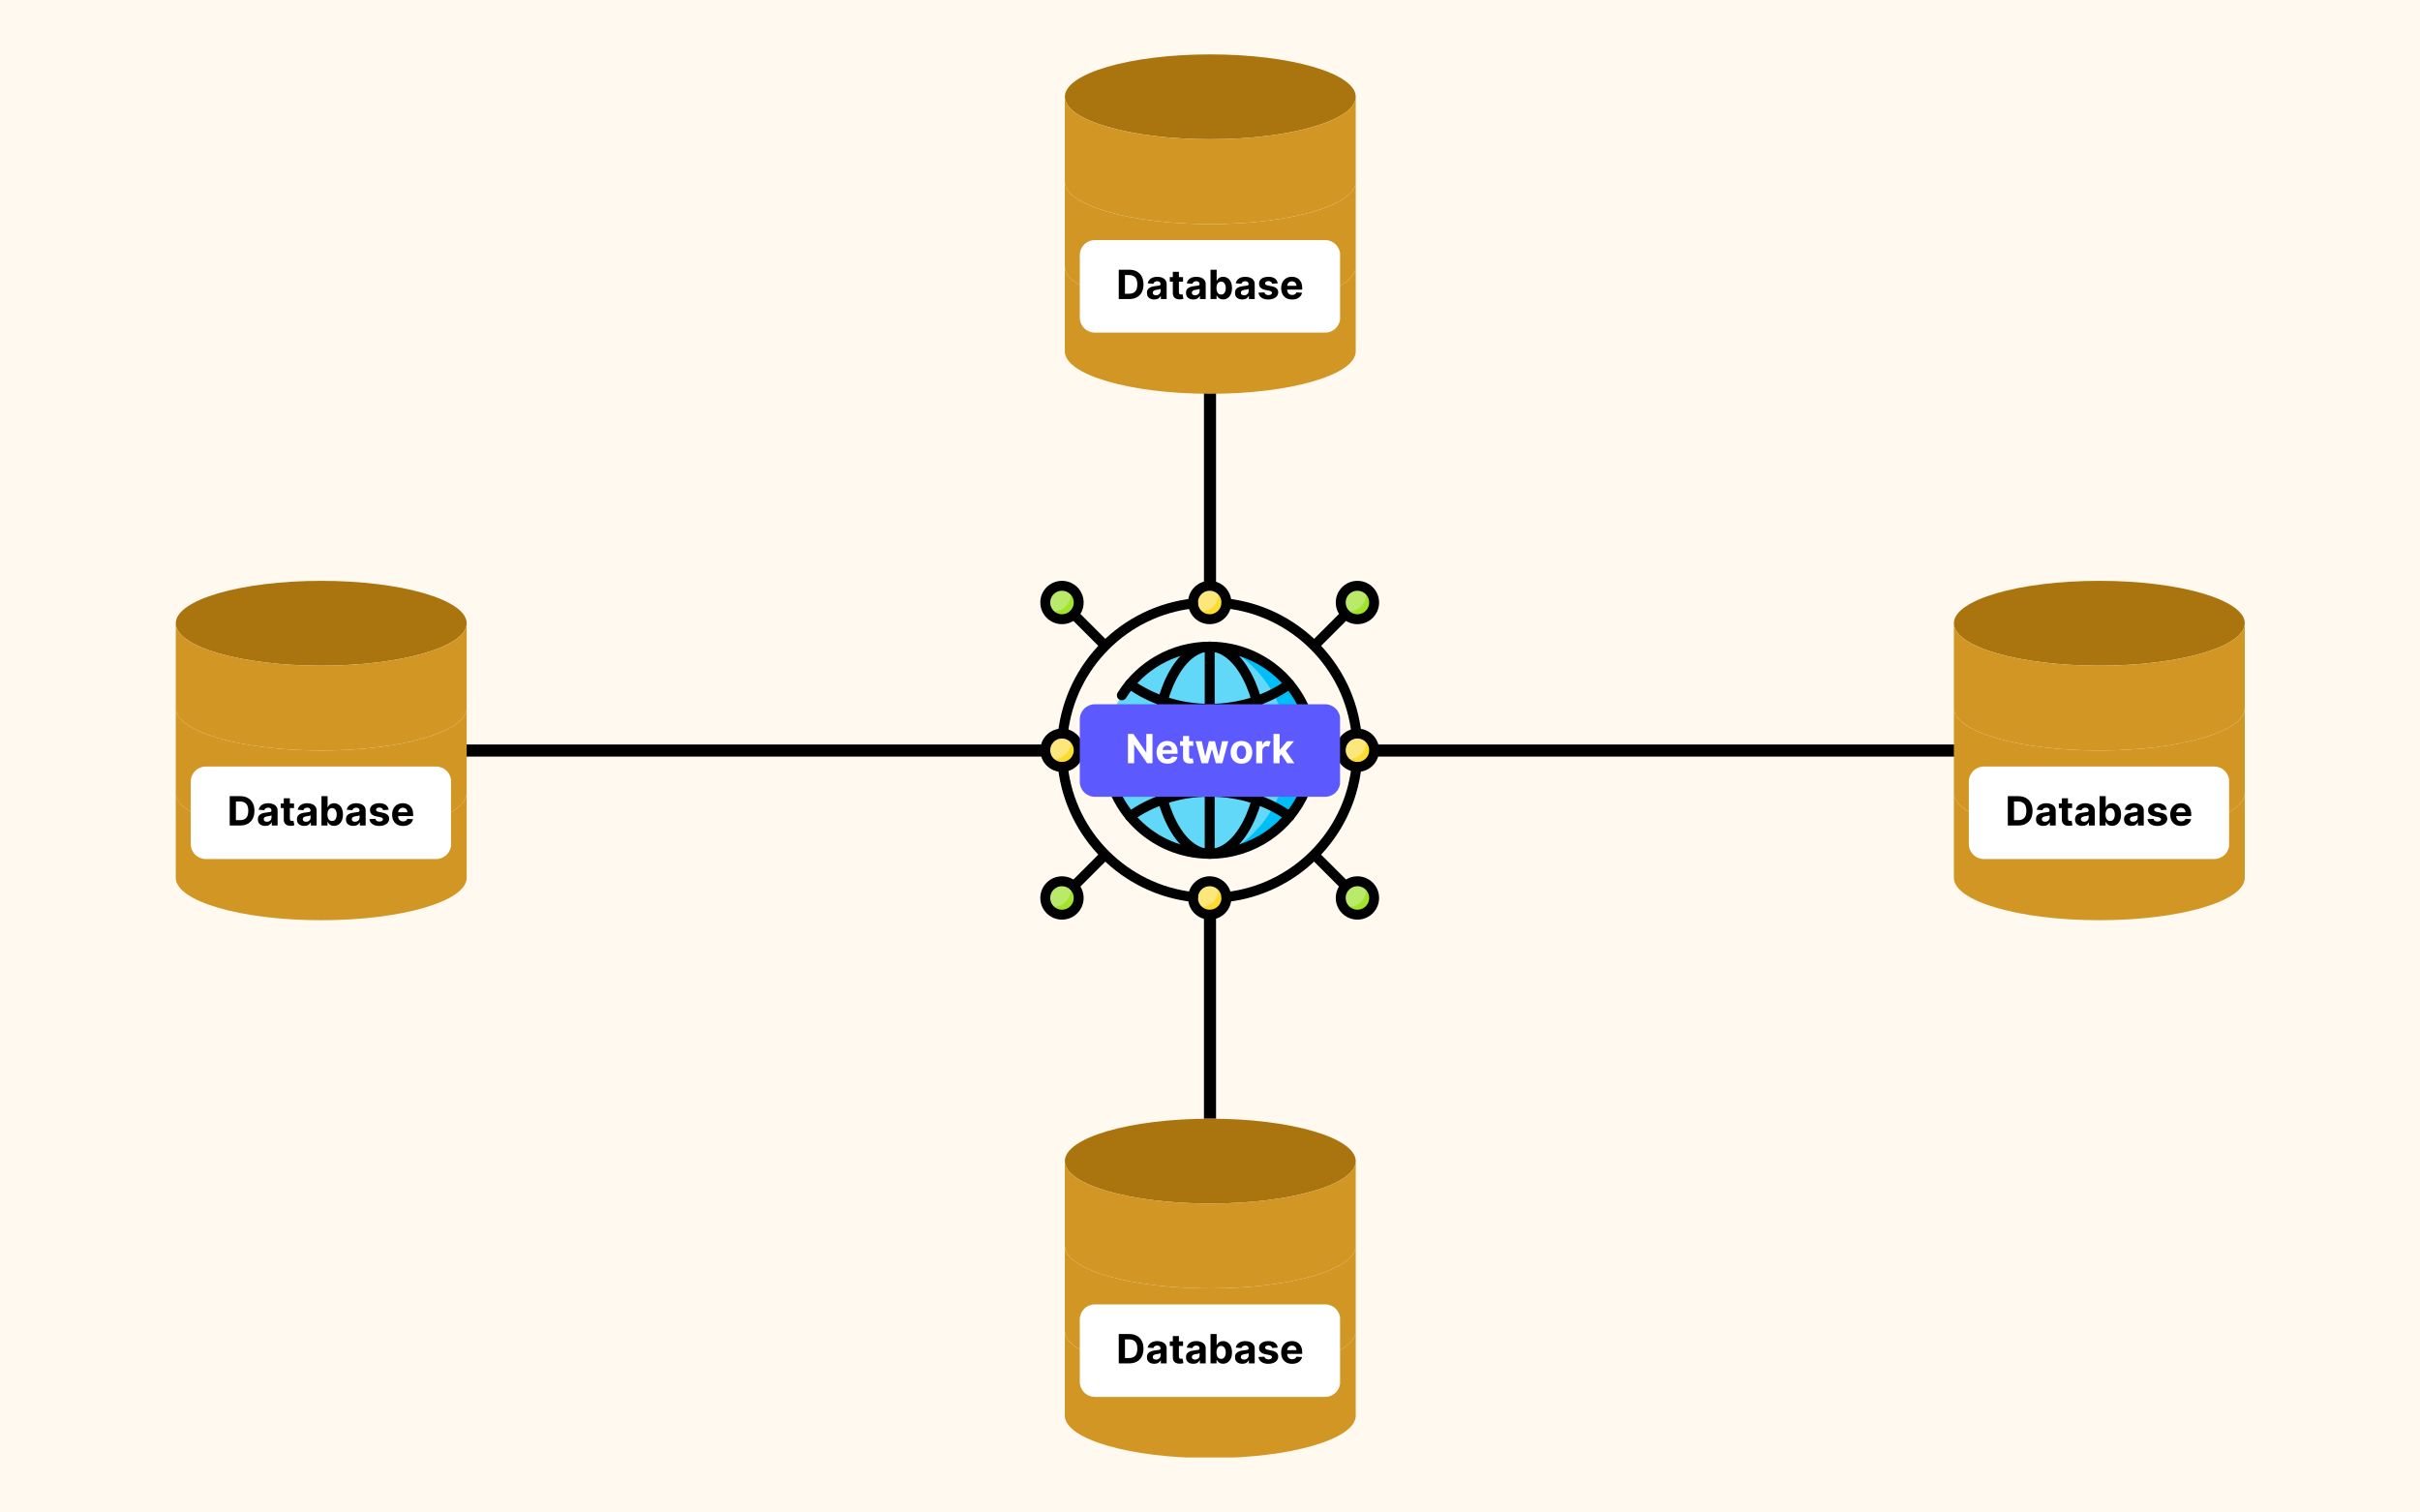 <svg xmlns="http://www.w3.org/2000/svg" xmlns:xlink="http://www.w3.org/1999/xlink" width="1600" zoomAndPan="magnify" viewBox="0 0 1200 750" height="1000" preserveAspectRatio="xMidYMid meet" version="1.0"><defs><g/><clipPath id="fc9ea61c4c"><path d="M 589 288.02 L 611 288.02 L 611 310 L 589 310 Z M 589 288.02 " clip-rule="nonzero"/></clipPath><clipPath id="6a72cd0248"><path d="M 515.852 288.02 L 538 288.02 L 538 310 L 515.852 310 Z M 515.852 288.02 " clip-rule="nonzero"/></clipPath><clipPath id="e5eb1c6858"><path d="M 662 361 L 683.852 361 L 683.852 383 L 662 383 Z M 662 361 " clip-rule="nonzero"/></clipPath><clipPath id="8de4ad637a"><path d="M 589 434 L 611 434 L 611 456.02 L 589 456.02 Z M 589 434 " clip-rule="nonzero"/></clipPath><clipPath id="d4a3c32bcc"><path d="M 515.852 361 L 538 361 L 538 383 L 515.852 383 Z M 515.852 361 " clip-rule="nonzero"/></clipPath><clipPath id="a0a03e044a"><path d="M 662 288.02 L 683.852 288.02 L 683.852 310 L 662 310 Z M 662 288.02 " clip-rule="nonzero"/></clipPath><clipPath id="da1ca06264"><path d="M 515.852 434 L 538 434 L 538 456.02 L 515.852 456.02 Z M 515.852 434 " clip-rule="nonzero"/></clipPath><clipPath id="8117353393"><path d="M 662 434 L 683.852 434 L 683.852 456.02 L 662 456.02 Z M 662 434 " clip-rule="nonzero"/></clipPath><clipPath id="7e599ca09b"><path d="M 535.43 349.223 L 664.672 349.223 L 664.672 395.113 L 535.43 395.113 Z M 535.43 349.223 " clip-rule="nonzero"/></clipPath><clipPath id="a17231424d"><path d="M 542.93 349.223 L 657.07 349.223 C 659.059 349.223 660.965 350.016 662.371 351.422 C 663.777 352.828 664.57 354.734 664.57 356.723 L 664.57 387.613 C 664.57 389.602 663.777 391.508 662.371 392.914 C 660.965 394.32 659.059 395.113 657.07 395.113 L 542.93 395.113 C 540.941 395.113 539.035 394.32 537.629 392.914 C 536.223 391.508 535.43 389.602 535.43 387.613 L 535.43 356.723 C 535.43 354.734 536.223 352.828 537.629 351.422 C 539.035 350.016 540.941 349.223 542.93 349.223 Z M 542.93 349.223 " clip-rule="nonzero"/></clipPath><clipPath id="62cbb7a029"><path d="M 528 26.973 L 673 26.973 L 673 70 L 528 70 Z M 528 26.973 " clip-rule="nonzero"/></clipPath><clipPath id="3965f6cf68"><path d="M 528 132 L 673 132 L 673 194.973 L 528 194.973 Z M 528 132 " clip-rule="nonzero"/></clipPath><clipPath id="0c3bd53e8b"><path d="M 535.43 119.047 L 664.672 119.047 L 664.672 164.938 L 535.43 164.938 Z M 535.43 119.047 " clip-rule="nonzero"/></clipPath><clipPath id="36418fcfda"><path d="M 542.93 119.047 L 657.07 119.047 C 659.059 119.047 660.965 119.836 662.371 121.246 C 663.777 122.652 664.57 124.559 664.57 126.547 L 664.57 157.438 C 664.57 159.426 663.777 161.332 662.371 162.738 C 660.965 164.145 659.059 164.938 657.07 164.938 L 542.93 164.938 C 540.941 164.938 539.035 164.145 537.629 162.738 C 536.223 161.332 535.43 159.426 535.43 157.438 L 535.43 126.547 C 535.43 124.559 536.223 122.652 537.629 121.246 C 539.035 119.836 540.941 119.047 542.93 119.047 Z M 542.93 119.047 " clip-rule="nonzero"/></clipPath><clipPath id="d4219711a8"><path d="M 528 554.73 L 673 554.73 L 673 597 L 528 597 Z M 528 554.73 " clip-rule="nonzero"/></clipPath><clipPath id="6050b8a85f"><path d="M 528 659 L 673 659 L 673 722.73 L 528 722.73 Z M 528 659 " clip-rule="nonzero"/></clipPath><clipPath id="d9c277df07"><path d="M 535.43 646.805 L 664.672 646.805 L 664.672 692.691 L 535.43 692.691 Z M 535.43 646.805 " clip-rule="nonzero"/></clipPath><clipPath id="3b1a926579"><path d="M 542.93 646.805 L 657.07 646.805 C 659.059 646.805 660.965 647.594 662.371 649 C 663.777 650.406 664.57 652.316 664.57 654.305 L 664.57 685.191 C 664.57 687.18 663.777 689.09 662.371 690.496 C 660.965 691.902 659.059 692.691 657.07 692.691 L 542.93 692.691 C 540.941 692.691 539.035 691.902 537.629 690.496 C 536.223 689.09 535.43 687.18 535.43 685.191 L 535.43 654.305 C 535.43 652.316 536.223 650.406 537.629 649 C 539.035 647.594 540.941 646.805 542.93 646.805 Z M 542.93 646.805 " clip-rule="nonzero"/></clipPath><clipPath id="951957caaa"><path d="M 968 288.02 L 1114 288.02 L 1114 331 L 968 331 Z M 968 288.02 " clip-rule="nonzero"/></clipPath><clipPath id="d8aca3f0a7"><path d="M 968 393 L 1114 393 L 1114 456.02 L 968 456.02 Z M 968 393 " clip-rule="nonzero"/></clipPath><clipPath id="f24469774d"><path d="M 976.285 380.094 L 1105.523 380.094 L 1105.523 425.98 L 976.285 425.98 Z M 976.285 380.094 " clip-rule="nonzero"/></clipPath><clipPath id="ba846e3520"><path d="M 983.785 380.094 L 1097.922 380.094 C 1099.91 380.094 1101.816 380.883 1103.223 382.289 C 1104.629 383.699 1105.422 385.605 1105.422 387.594 L 1105.422 418.48 C 1105.422 420.473 1104.629 422.379 1103.223 423.785 C 1101.816 425.191 1099.91 425.98 1097.922 425.98 L 983.785 425.98 C 981.793 425.98 979.887 425.191 978.48 423.785 C 977.074 422.379 976.285 420.473 976.285 418.48 L 976.285 387.594 C 976.285 385.605 977.074 383.699 978.48 382.289 C 979.887 380.883 981.793 380.094 983.785 380.094 Z M 983.785 380.094 " clip-rule="nonzero"/></clipPath><clipPath id="704a5df47c"><path d="M 87 288.02 L 232 288.02 L 232 331 L 87 331 Z M 87 288.02 " clip-rule="nonzero"/></clipPath><clipPath id="ac9dce8f8d"><path d="M 87 393 L 232 393 L 232 456.02 L 87 456.02 Z M 87 393 " clip-rule="nonzero"/></clipPath><clipPath id="7f0cf15ad1"><path d="M 94.578 380.094 L 223.816 380.094 L 223.816 425.98 L 94.578 425.98 Z M 94.578 380.094 " clip-rule="nonzero"/></clipPath><clipPath id="19eb46935d"><path d="M 102.078 380.094 L 216.215 380.094 C 218.207 380.094 220.113 380.883 221.52 382.289 C 222.926 383.699 223.715 385.605 223.715 387.594 L 223.715 418.48 C 223.715 420.473 222.926 422.379 221.52 423.785 C 220.113 425.191 218.207 425.98 216.215 425.98 L 102.078 425.98 C 100.09 425.98 98.184 425.191 96.777 423.785 C 95.371 422.379 94.578 420.473 94.578 418.48 L 94.578 387.594 C 94.578 385.605 95.371 383.699 96.777 382.289 C 98.184 380.883 100.09 380.094 102.078 380.094 Z M 102.078 380.094 " clip-rule="nonzero"/></clipPath></defs><rect x="-120" width="1440" fill="#ffffff" y="-75" height="900" fill-opacity="1"/><rect x="-120" width="1440" fill="#fff9f0" y="-75" height="900" fill-opacity="1"/><path fill="#62d8f9" d="M 651.227 372.02 C 651.227 400.395 628.227 423.398 599.852 423.398 C 571.477 423.398 548.477 400.395 548.477 372.02 C 548.477 343.645 571.477 320.645 599.852 320.645 C 628.227 320.645 651.227 343.645 651.227 372.02 " fill-opacity="1" fill-rule="nonzero"/><path fill="#00bef7" d="M 609.363 321.527 C 626.852 331.559 638.633 350.414 638.633 372.02 C 638.633 393.629 626.852 412.484 609.363 422.516 C 633.191 418.055 651.227 397.145 651.227 372.02 C 651.227 346.895 633.191 325.988 609.363 321.527 " fill-opacity="1" fill-rule="nonzero"/><path fill="#fbe77b" d="M 608.141 298.77 C 608.141 303.344 604.43 307.055 599.852 307.055 C 595.277 307.055 591.566 303.344 591.566 298.77 C 591.566 294.191 595.277 290.48 599.852 290.48 C 604.43 290.48 608.141 294.191 608.141 298.77 " fill-opacity="1" fill-rule="nonzero"/><path fill="#fcdd2e" d="M 603.375 291.266 C 603.879 292.336 604.16 293.531 604.16 294.789 C 604.16 299.367 600.453 303.078 595.875 303.078 C 594.613 303.078 593.422 302.793 592.352 302.293 C 593.676 305.105 596.535 307.055 599.852 307.055 C 604.43 307.055 608.141 303.344 608.141 298.77 C 608.141 295.453 606.191 292.59 603.375 291.266 " fill-opacity="1" fill-rule="nonzero"/><path fill="#b9ea6a" d="M 534.887 298.77 C 534.887 303.344 531.176 307.055 526.602 307.055 C 522.023 307.055 518.312 303.344 518.312 298.77 C 518.312 294.191 522.023 290.48 526.602 290.48 C 531.176 290.48 534.887 294.191 534.887 298.77 " fill-opacity="1" fill-rule="nonzero"/><path fill="#a1e42c" d="M 530.121 291.266 C 530.625 292.336 530.91 293.531 530.91 294.789 C 530.91 299.367 527.199 303.078 522.621 303.078 C 521.363 303.078 520.168 302.793 519.098 302.293 C 520.422 305.105 523.285 307.055 526.602 307.055 C 531.176 307.055 534.887 303.344 534.887 298.77 C 534.887 295.453 532.938 292.59 530.121 291.266 " fill-opacity="1" fill-rule="nonzero"/><path fill="#fbe77b" d="M 681.391 372.02 C 681.391 376.598 677.68 380.309 673.105 380.309 C 668.527 380.309 664.816 376.598 664.816 372.02 C 664.816 367.445 668.527 363.734 673.105 363.734 C 677.68 363.734 681.391 367.445 681.391 372.02 " fill-opacity="1" fill-rule="nonzero"/><path fill="#fcdd2e" d="M 676.629 364.52 C 677.133 365.59 677.414 366.781 677.414 368.043 C 677.414 372.621 673.703 376.328 669.129 376.328 C 667.867 376.328 666.672 376.047 665.605 375.543 C 666.93 378.359 669.789 380.309 673.105 380.309 C 677.68 380.309 681.391 376.598 681.391 372.02 C 681.391 368.703 679.441 365.844 676.629 364.52 " fill-opacity="1" fill-rule="nonzero"/><path fill="#fbe77b" d="M 608.141 445.273 C 608.141 449.848 604.43 453.559 599.852 453.559 C 595.277 453.559 591.566 449.848 591.566 445.273 C 591.566 440.695 595.277 436.988 599.852 436.988 C 604.43 436.988 608.141 440.695 608.141 445.273 " fill-opacity="1" fill-rule="nonzero"/><path fill="#fcdd2e" d="M 603.375 437.773 C 603.879 438.84 604.16 440.035 604.16 441.297 C 604.16 445.871 600.453 449.582 595.875 449.582 C 594.613 449.582 593.422 449.301 592.352 448.797 C 593.676 451.609 596.535 453.559 599.852 453.559 C 604.43 453.559 608.141 449.852 608.141 445.273 C 608.141 441.957 606.191 439.098 603.375 437.773 " fill-opacity="1" fill-rule="nonzero"/><path fill="#fbe77b" d="M 534.887 372.02 C 534.887 376.598 531.176 380.309 526.602 380.309 C 522.023 380.309 518.312 376.598 518.312 372.02 C 518.312 367.445 522.023 363.734 526.602 363.734 C 531.176 363.734 534.887 367.445 534.887 372.02 " fill-opacity="1" fill-rule="nonzero"/><path fill="#fcdd2e" d="M 530.121 364.52 C 530.625 365.59 530.91 366.781 530.91 368.043 C 530.91 372.621 527.199 376.328 522.621 376.328 C 521.363 376.328 520.168 376.047 519.098 375.543 C 520.422 378.359 523.285 380.309 526.602 380.309 C 531.176 380.309 534.887 376.598 534.887 372.02 C 534.887 368.703 532.938 365.844 530.121 364.52 " fill-opacity="1" fill-rule="nonzero"/><path fill="#b9ea6a" d="M 673.105 307.055 C 677.68 307.055 681.391 303.344 681.391 298.77 C 681.391 294.191 677.68 290.48 673.105 290.48 C 668.527 290.48 664.82 294.191 664.82 298.77 C 664.82 303.344 668.527 307.055 673.105 307.055 " fill-opacity="1" fill-rule="nonzero"/><path fill="#a1e42c" d="M 665.605 302.293 C 666.672 302.793 667.867 303.078 669.129 303.078 C 673.703 303.078 677.414 299.367 677.414 294.789 C 677.414 293.531 677.133 292.336 676.629 291.266 C 679.441 292.59 681.391 295.453 681.391 298.77 C 681.391 303.344 677.68 307.055 673.105 307.055 C 669.789 307.055 666.93 305.105 665.605 302.293 " fill-opacity="1" fill-rule="nonzero"/><path fill="#b9ea6a" d="M 526.602 453.559 C 531.176 453.559 534.887 449.848 534.887 445.273 C 534.887 440.695 531.176 436.988 526.602 436.988 C 522.023 436.988 518.312 440.695 518.312 445.273 C 518.312 449.848 522.023 453.559 526.602 453.559 " fill-opacity="1" fill-rule="nonzero"/><path fill="#a1e42c" d="M 519.098 448.797 C 520.168 449.301 521.363 449.582 522.621 449.582 C 527.199 449.582 530.91 445.871 530.91 441.297 C 530.91 440.035 530.625 438.84 530.121 437.773 C 532.938 439.098 534.887 441.957 534.887 445.273 C 534.887 449.848 531.176 453.559 526.598 453.559 C 523.281 453.559 520.422 451.609 519.098 448.797 " fill-opacity="1" fill-rule="nonzero"/><path fill="#b9ea6a" d="M 681.391 445.273 C 681.391 449.848 677.68 453.559 673.105 453.559 C 668.527 453.559 664.816 449.848 664.816 445.273 C 664.816 440.695 668.527 436.988 673.105 436.988 C 677.68 436.988 681.391 440.695 681.391 445.273 " fill-opacity="1" fill-rule="nonzero"/><path fill="#a1e42c" d="M 676.629 437.773 C 677.133 438.84 677.414 440.035 677.414 441.297 C 677.414 445.871 673.703 449.582 669.129 449.582 C 667.867 449.582 666.672 449.301 665.605 448.797 C 666.93 451.609 669.789 453.559 673.105 453.559 C 677.68 453.559 681.391 449.852 681.391 445.273 C 681.391 441.957 679.441 439.098 676.629 437.773 " fill-opacity="1" fill-rule="nonzero"/><path stroke-linecap="round" transform="matrix(0.328, 0, 0, -0.328, 527.061, 380.293)" fill="none" stroke-linejoin="round" d="M 0.004 -0.001 C 11.588 -103.156 93.469 -185.037 196.635 -196.632 " stroke="#000000" stroke-width="15" stroke-opacity="1" stroke-miterlimit="10"/><path stroke-linecap="round" transform="matrix(0.328, 0, 0, -0.328, 608.124, 444.812)" fill="none" stroke-linejoin="round" d="M 0.002 -0.002 C 103.157 11.593 185.038 93.474 196.633 196.629 " stroke="#000000" stroke-width="15" stroke-opacity="1" stroke-miterlimit="10"/><path stroke-linecap="round" transform="matrix(0.328, 0, 0, -0.328, 527.061, 363.749)" fill="none" stroke-linejoin="round" d="M 0.004 -0.004 C 11.588 103.162 93.469 185.043 196.635 196.627 " stroke="#000000" stroke-width="15" stroke-opacity="1" stroke-miterlimit="10"/><path stroke-linecap="round" transform="matrix(0.328, 0, 0, -0.328, 608.124, 299.229)" fill="none" stroke-linejoin="round" d="M 0.002 -0.003 C 103.157 -11.587 185.038 -93.468 196.633 -196.634 " stroke="#000000" stroke-width="15" stroke-opacity="1" stroke-miterlimit="10"/><path stroke-linecap="round" transform="matrix(0.328, 0, 0, -0.328, 560.318, 339.211)" fill="none" stroke-linejoin="round" d="M -0.004 0 C 32.449 -23.298 74.508 -37.357 120.485 -37.357 C 166.461 -37.357 208.52 -23.298 240.973 0 " stroke="#000000" stroke-width="15" stroke-opacity="1" stroke-miterlimit="10"/><path stroke-linecap="round" transform="matrix(0.328, 0, 0, -0.328, 639.387, 404.83)" fill="none" stroke-linejoin="round" d="M -0.001 -0.006 C -32.442 23.292 -74.513 37.363 -120.49 37.363 C -166.466 37.363 -208.525 23.292 -240.978 -0.006 " stroke="#000000" stroke-width="15" stroke-opacity="1" stroke-miterlimit="10"/><path stroke-linecap="round" transform="matrix(0.328, 0, 0, -0.328, 626.369, 372.021)" fill="none" stroke-linejoin="round" d="M 0.006 0.003 C 0.006 -86.473 -36.185 -156.58 -80.816 -156.58 C -125.447 -156.58 -161.625 -86.473 -161.625 0.003 C -161.625 86.479 -125.447 156.575 -80.816 156.575 C -36.185 156.575 0.006 86.479 0.006 0.003 Z M 0.006 0.003 " stroke="#000000" stroke-width="15" stroke-opacity="1" stroke-miterlimit="10"/><path stroke-linecap="round" transform="matrix(0.328, 0, 0, -0.328, 556.281, 344.786)" fill="none" stroke-linejoin="round" d="M 0.001 0.001 C 27.68 44.192 76.799 73.573 132.787 73.573 C 219.263 73.573 289.358 3.477 289.358 -82.999 C 289.358 -92.213 288.573 -101.237 287.049 -110.011 " stroke="#000000" stroke-width="15" stroke-opacity="1" stroke-miterlimit="10"/><path stroke-linecap="round" transform="matrix(0.328, 0, 0, -0.328, 647.199, 391.999)" fill="none" stroke-linejoin="round" d="M 0.001 -0.002 C -23.749 -56.228 -79.416 -95.693 -144.297 -95.693 C -230.773 -95.693 -300.869 -25.585 -300.869 60.891 C -300.869 78.891 -297.833 96.188 -292.238 112.284 " stroke="#000000" stroke-width="15" stroke-opacity="1" stroke-miterlimit="10"/><path stroke-linecap="round" transform="matrix(0.328, 0, 0, -0.328, 548.476, 372.021)" fill="none" stroke-linejoin="round" d="M 0.001 0.003 L 313.145 0.003 " stroke="#000000" stroke-width="15" stroke-opacity="1" stroke-miterlimit="10"/><path stroke-linecap="round" transform="matrix(0.328, 0, 0, -0.328, 599.852, 320.644)" fill="none" stroke-linejoin="round" d="M -0.002 -0.001 L -0.002 -313.156 " stroke="#000000" stroke-width="15" stroke-opacity="1" stroke-miterlimit="10"/><g clip-path="url(#fc9ea61c4c)"><path stroke-linecap="round" transform="matrix(0.328, 0, 0, -0.328, 608.139, 298.768)" fill="none" stroke-linejoin="round" d="M 0.006 -0.005 C 0.006 -13.945 -11.304 -25.255 -25.256 -25.255 C -39.197 -25.255 -50.506 -13.945 -50.506 -0.005 C -50.506 13.948 -39.197 25.257 -25.256 25.257 C -11.304 25.257 0.006 13.948 0.006 -0.005 Z M 0.006 -0.005 " stroke="#000000" stroke-width="15" stroke-opacity="1" stroke-miterlimit="10"/></g><g clip-path="url(#6a72cd0248)"><path stroke-linecap="round" transform="matrix(0.328, 0, 0, -0.328, 534.886, 298.768)" fill="none" stroke-linejoin="round" d="M 0.001 -0.005 C 0.001 -13.945 -11.308 -25.255 -25.249 -25.255 C -39.201 -25.255 -50.511 -13.945 -50.511 -0.005 C -50.511 13.948 -39.201 25.257 -25.249 25.257 C -11.308 25.257 0.001 13.948 0.001 -0.005 Z M 0.001 -0.005 " stroke="#000000" stroke-width="15" stroke-opacity="1" stroke-miterlimit="10"/></g><g clip-path="url(#e5eb1c6858)"><path stroke-linecap="round" transform="matrix(0.328, 0, 0, -0.328, 681.391, 372.021)" fill="none" stroke-linejoin="round" d="M -0.002 0.003 C -0.002 -13.949 -11.311 -25.259 -25.252 -25.259 C -39.204 -25.259 -50.514 -13.949 -50.514 0.003 C -50.514 13.944 -39.204 25.253 -25.252 25.253 C -11.311 25.253 -0.002 13.944 -0.002 0.003 Z M -0.002 0.003 " stroke="#000000" stroke-width="15" stroke-opacity="1" stroke-miterlimit="10"/></g><g clip-path="url(#8de4ad637a)"><path stroke-linecap="round" transform="matrix(0.328, 0, 0, -0.328, 608.139, 445.273)" fill="none" stroke-linejoin="round" d="M 0.006 -0.001 C 0.006 -13.941 -11.304 -25.251 -25.256 -25.251 C -39.197 -25.251 -50.506 -13.941 -50.506 -0.001 C -50.506 13.952 -39.197 25.249 -25.256 25.249 C -11.304 25.249 0.006 13.952 0.006 -0.001 Z M 0.006 -0.001 " stroke="#000000" stroke-width="15" stroke-opacity="1" stroke-miterlimit="10"/></g><g clip-path="url(#d4a3c32bcc)"><path stroke-linecap="round" transform="matrix(0.328, 0, 0, -0.328, 534.886, 372.021)" fill="none" stroke-linejoin="round" d="M 0.001 0.003 C 0.001 -13.949 -11.308 -25.259 -25.249 -25.259 C -39.201 -25.259 -50.511 -13.949 -50.511 0.003 C -50.511 13.944 -39.201 25.253 -25.249 25.253 C -11.308 25.253 0.001 13.944 0.001 0.003 Z M 0.001 0.003 " stroke="#000000" stroke-width="15" stroke-opacity="1" stroke-miterlimit="10"/></g><path stroke-linecap="round" transform="matrix(0.328, 0, 0, -0.328, 547.813, 319.981)" fill="none" stroke-linejoin="round" d="M -0.002 0.003 L -46.466 46.467 " stroke="#000000" stroke-width="15" stroke-opacity="1" stroke-miterlimit="10"/><g clip-path="url(#a0a03e044a)"><path stroke-linecap="round" transform="matrix(0.328, 0, 0, -0.328, 673.105, 307.054)" fill="none" stroke-linejoin="round" d="M 0.002 -0.001 C 13.942 -0.001 25.252 11.309 25.252 25.249 C 25.252 39.202 13.942 50.511 0.002 50.511 C -13.951 50.511 -25.248 39.202 -25.248 25.249 C -25.248 11.309 -13.951 -0.001 0.002 -0.001 Z M 0.002 -0.001 " stroke="#000000" stroke-width="15" stroke-opacity="1" stroke-miterlimit="10"/></g><path stroke-linecap="round" transform="matrix(0.328, 0, 0, -0.328, 651.891, 319.981)" fill="none" stroke-linejoin="round" d="M -0.003 0.003 L 46.474 46.467 " stroke="#000000" stroke-width="15" stroke-opacity="1" stroke-miterlimit="10"/><g clip-path="url(#da1ca06264)"><path stroke-linecap="round" transform="matrix(0.328, 0, 0, -0.328, 526.6, 453.56)" fill="none" stroke-linejoin="round" d="M 0.006 0.003 C 13.946 0.003 25.256 11.312 25.256 25.253 C 25.256 39.205 13.946 50.503 0.006 50.503 C -13.947 50.503 -25.256 39.205 -25.256 25.253 C -25.256 11.312 -13.947 0.003 0.006 0.003 Z M 0.006 0.003 " stroke="#000000" stroke-width="15" stroke-opacity="1" stroke-miterlimit="10"/></g><path stroke-linecap="round" transform="matrix(0.328, 0, 0, -0.328, 547.813, 424.06)" fill="none" stroke-linejoin="round" d="M -0.002 0.003 L -46.466 -46.473 " stroke="#000000" stroke-width="15" stroke-opacity="1" stroke-miterlimit="10"/><g clip-path="url(#8117353393)"><path stroke-linecap="round" transform="matrix(0.328, 0, 0, -0.328, 681.391, 445.273)" fill="none" stroke-linejoin="round" d="M -0.002 -0.001 C -0.002 -13.941 -11.311 -25.251 -25.252 -25.251 C -39.204 -25.251 -50.514 -13.941 -50.514 -0.001 C -50.514 13.952 -39.204 25.249 -25.252 25.249 C -11.311 25.249 -0.002 13.952 -0.002 -0.001 Z M -0.002 -0.001 " stroke="#000000" stroke-width="15" stroke-opacity="1" stroke-miterlimit="10"/></g><path stroke-linecap="round" transform="matrix(0.328, 0, 0, -0.328, 651.891, 424.06)" fill="none" stroke-linejoin="round" d="M -0.003 0.003 L 46.474 -46.473 " stroke="#000000" stroke-width="15" stroke-opacity="1" stroke-miterlimit="10"/><g clip-path="url(#7e599ca09b)"><g clip-path="url(#a17231424d)"><path fill="#5c59ff" d="M 535.43 349.223 L 664.492 349.223 L 664.492 395.113 L 535.43 395.113 Z M 535.43 349.223 " fill-opacity="1" fill-rule="nonzero"/></g></g><g fill="#ffffff" fill-opacity="1"><g transform="translate(558.049, 378.474)"><g><path d="M 13.438 -14.547 L 13.438 0 L 10.781 0 L 4.453 -9.156 L 4.344 -9.156 L 4.344 0 L 1.266 0 L 1.266 -14.547 L 3.969 -14.547 L 10.234 -5.391 L 10.375 -5.391 L 10.375 -14.547 Z M 13.438 -14.547 "/></g></g></g><g fill="#ffffff" fill-opacity="1"><g transform="translate(572.744, 378.474)"><g><path d="M 6.172 0.219 C 5.055 0.219 4.094 -0.008 3.281 -0.469 C 2.477 -0.926 1.859 -1.57 1.422 -2.406 C 0.984 -3.25 0.766 -4.25 0.766 -5.406 C 0.766 -6.531 0.984 -7.516 1.422 -8.359 C 1.859 -9.203 2.473 -9.859 3.266 -10.328 C 4.055 -10.805 4.988 -11.047 6.062 -11.047 C 7.02 -11.047 7.883 -10.844 8.656 -10.438 C 9.438 -10.031 10.051 -9.414 10.5 -8.594 C 10.957 -7.77 11.188 -6.742 11.188 -5.516 L 11.188 -4.688 L 3.75 -4.688 L 3.75 -4.672 C 3.75 -3.859 3.973 -3.219 4.422 -2.75 C 4.867 -2.281 5.473 -2.047 6.234 -2.047 C 6.734 -2.047 7.164 -2.148 7.531 -2.359 C 7.906 -2.578 8.172 -2.895 8.328 -3.312 L 11.125 -3.125 C 10.906 -2.113 10.363 -1.301 9.5 -0.688 C 8.633 -0.082 7.523 0.219 6.172 0.219 Z M 3.75 -6.562 L 8.344 -6.562 C 8.332 -7.207 8.117 -7.738 7.703 -8.156 C 7.297 -8.582 6.766 -8.797 6.109 -8.797 C 5.43 -8.797 4.879 -8.578 4.453 -8.141 C 4.023 -7.703 3.789 -7.176 3.75 -6.562 Z M 3.75 -6.562 "/></g></g></g><g fill="#ffffff" fill-opacity="1"><g transform="translate(584.693, 378.474)"><g><path d="M 7.016 -10.906 L 7.016 -8.641 L 4.953 -8.641 L 4.953 -3.359 C 4.953 -2.941 5.047 -2.656 5.234 -2.5 C 5.43 -2.352 5.68 -2.281 5.984 -2.281 C 6.117 -2.281 6.258 -2.289 6.406 -2.312 C 6.551 -2.344 6.66 -2.367 6.734 -2.391 L 7.203 -0.141 C 7.055 -0.086 6.844 -0.031 6.562 0.031 C 6.289 0.094 5.957 0.133 5.562 0.156 C 4.469 0.195 3.586 -0.039 2.922 -0.562 C 2.254 -1.082 1.926 -1.879 1.938 -2.953 L 1.938 -8.641 L 0.438 -8.641 L 0.438 -10.906 L 1.938 -10.906 L 1.938 -13.516 L 4.953 -13.516 L 4.953 -10.906 Z M 7.016 -10.906 "/></g></g></g><g fill="#ffffff" fill-opacity="1"><g transform="translate(592.46, 378.474)"><g><path d="M 3.359 0 L 0.391 -10.906 L 3.453 -10.906 L 5.141 -3.578 L 5.234 -3.578 L 7 -10.906 L 10 -10.906 L 11.797 -3.625 L 11.891 -3.625 L 13.547 -10.906 L 16.609 -10.906 L 13.641 0 L 10.438 0 L 8.562 -6.859 L 8.438 -6.859 L 6.562 0 Z M 3.359 0 "/></g></g></g><g fill="#ffffff" fill-opacity="1"><g transform="translate(609.456, 378.474)"><g><path d="M 6.141 0.219 C 5.035 0.219 4.082 -0.016 3.281 -0.484 C 2.477 -0.961 1.859 -1.625 1.422 -2.469 C 0.984 -3.312 0.766 -4.289 0.766 -5.406 C 0.766 -6.539 0.984 -7.531 1.422 -8.375 C 1.859 -9.219 2.477 -9.875 3.281 -10.344 C 4.082 -10.812 5.035 -11.047 6.141 -11.047 C 7.242 -11.047 8.195 -10.812 9 -10.344 C 9.801 -9.875 10.414 -9.219 10.844 -8.375 C 11.281 -7.531 11.5 -6.539 11.5 -5.406 C 11.5 -4.289 11.281 -3.312 10.844 -2.469 C 10.414 -1.625 9.801 -0.961 9 -0.484 C 8.195 -0.016 7.242 0.219 6.141 0.219 Z M 6.156 -2.125 C 6.895 -2.125 7.457 -2.438 7.844 -3.062 C 8.238 -3.688 8.438 -4.477 8.438 -5.438 C 8.438 -6.383 8.238 -7.172 7.844 -7.797 C 7.457 -8.43 6.895 -8.75 6.156 -8.75 C 5.383 -8.75 4.805 -8.43 4.422 -7.797 C 4.035 -7.172 3.844 -6.383 3.844 -5.438 C 3.844 -4.477 4.035 -3.688 4.422 -3.062 C 4.805 -2.438 5.383 -2.125 6.156 -2.125 Z M 6.156 -2.125 "/></g></g></g><g fill="#ffffff" fill-opacity="1"><g transform="translate(621.724, 378.474)"><g><path d="M 1.203 0 L 1.203 -10.906 L 4.141 -10.906 L 4.141 -9 L 4.25 -9 C 4.445 -9.676 4.781 -10.188 5.25 -10.531 C 5.719 -10.883 6.258 -11.062 6.875 -11.062 C 7.164 -11.062 7.438 -11.023 7.688 -10.953 C 7.938 -10.891 8.16 -10.797 8.359 -10.672 L 7.453 -8.172 C 7.316 -8.242 7.16 -8.301 6.984 -8.344 C 6.816 -8.395 6.629 -8.422 6.422 -8.422 C 5.816 -8.422 5.301 -8.211 4.875 -7.797 C 4.445 -7.379 4.234 -6.836 4.234 -6.172 L 4.234 0 Z M 1.203 0 "/></g></g></g><g fill="#ffffff" fill-opacity="1"><g transform="translate(630.293, 378.474)"><g><path d="M 1.203 0 L 1.203 -14.547 L 4.234 -14.547 L 4.234 -6.766 L 4.391 -6.766 L 7.891 -10.906 L 11.359 -10.906 L 7.312 -6.188 L 11.562 0 L 8.031 0 L 5.047 -4.391 L 4.234 -3.469 L 4.234 0 Z M 1.203 0 "/></g></g></g><path stroke-linecap="butt" transform="matrix(0.75, 0, 0, 0.75, 225.668, 369.168)" fill="none" stroke-linejoin="miter" d="M -0 4 L 388.911 4 " stroke="#000000" stroke-width="8" stroke-opacity="1" stroke-miterlimit="4"/><path stroke-linecap="butt" transform="matrix(0.75, 0, 0, 0.75, 681.819, 369.168)" fill="none" stroke-linejoin="miter" d="M 0.002 4 L 388.914 4 " stroke="#000000" stroke-width="8" stroke-opacity="1" stroke-miterlimit="4"/><path stroke-linecap="butt" transform="matrix(0, -0.75, 0.75, 0, 596.995, 290.266)" fill="none" stroke-linejoin="miter" d="M 0 4.001 L 133.823 4.001 " stroke="#000000" stroke-width="8" stroke-opacity="1" stroke-miterlimit="4"/><path stroke-linecap="butt" transform="matrix(0, -0.75, 0.75, 0, 596.995, 554.726)" fill="none" stroke-linejoin="miter" d="M -0.001 4.001 L 133.822 4.001 " stroke="#000000" stroke-width="8" stroke-opacity="1" stroke-miterlimit="4"/><g clip-path="url(#62cbb7a029)"><path fill="#aa750f" d="M 672.266 48.012 C 672.266 36.391 639.973 26.973 600.141 26.973 C 560.305 26.973 528.016 36.391 528.016 48.012 C 528.016 59.629 560.305 69.047 600.141 69.047 C 639.973 69.047 672.266 59.629 672.266 48.012 Z M 672.266 48.012 " fill-opacity="1" fill-rule="nonzero"/></g><path fill="#d19624" d="M 600.141 111.121 C 639.957 111.121 672.266 101.715 672.266 90.082 L 672.266 48.012 C 672.266 59.641 639.957 69.047 600.141 69.047 C 560.32 69.047 528.016 59.641 528.016 48.012 L 528.016 90.082 C 528.016 101.715 560.32 111.121 600.141 111.121 Z M 600.141 111.121 " fill-opacity="1" fill-rule="nonzero"/><path fill="#d19624" d="M 600.141 153.195 C 639.957 153.195 672.266 143.789 672.266 132.156 L 672.266 90.082 C 672.266 101.715 639.957 111.121 600.141 111.121 C 560.32 111.121 528.016 101.715 528.016 90.082 L 528.016 132.156 C 528.016 143.789 560.32 153.195 600.141 153.195 Z M 600.141 153.195 " fill-opacity="1" fill-rule="nonzero"/><g clip-path="url(#3965f6cf68)"><path fill="#d19624" d="M 672.266 132.156 C 672.266 143.789 639.957 153.195 600.141 153.195 C 560.32 153.195 528.016 143.789 528.016 132.156 L 528.016 174.23 C 528.016 185.859 560.32 195.266 600.141 195.266 C 639.957 195.266 672.266 185.859 672.266 174.23 Z M 672.266 132.156 " fill-opacity="1" fill-rule="nonzero"/></g><g clip-path="url(#0c3bd53e8b)"><g clip-path="url(#36418fcfda)"><path fill="#ffffff" d="M 535.43 119.047 L 664.492 119.047 L 664.492 164.938 L 535.43 164.938 Z M 535.43 119.047 " fill-opacity="1" fill-rule="nonzero"/></g></g><g fill="#000000" fill-opacity="1"><g transform="translate(553.49, 148.298)"><g><path d="M 6.422 0 L 1.266 0 L 1.266 -14.547 L 6.469 -14.547 C 7.926 -14.547 9.18 -14.254 10.234 -13.672 C 11.297 -13.098 12.109 -12.266 12.672 -11.172 C 13.242 -10.086 13.531 -8.789 13.531 -7.281 C 13.531 -5.77 13.242 -4.469 12.672 -3.375 C 12.109 -2.289 11.297 -1.457 10.234 -0.875 C 9.172 -0.289 7.898 0 6.422 0 Z M 4.344 -2.641 L 6.297 -2.641 C 7.66 -2.641 8.695 -3.004 9.406 -3.734 C 10.113 -4.473 10.469 -5.656 10.469 -7.281 C 10.469 -8.895 10.113 -10.066 9.406 -10.797 C 8.695 -11.535 7.66 -11.906 6.297 -11.906 L 4.344 -11.906 Z M 4.344 -2.641 "/></g></g></g><g fill="#000000" fill-opacity="1"><g transform="translate(568.03, 148.298)"><g><path d="M 4.312 0.203 C 3.27 0.203 2.406 -0.066 1.719 -0.609 C 1.039 -1.148 0.703 -1.961 0.703 -3.047 C 0.703 -3.859 0.891 -4.492 1.266 -4.953 C 1.648 -5.422 2.156 -5.766 2.781 -5.984 C 3.406 -6.203 4.078 -6.344 4.797 -6.406 C 5.742 -6.5 6.422 -6.598 6.828 -6.703 C 7.234 -6.805 7.438 -7.035 7.438 -7.391 L 7.438 -7.422 C 7.438 -7.879 7.297 -8.227 7.016 -8.469 C 6.734 -8.719 6.332 -8.844 5.812 -8.844 C 5.27 -8.844 4.836 -8.723 4.516 -8.484 C 4.191 -8.242 3.977 -7.941 3.875 -7.578 L 1.078 -7.812 C 1.285 -8.801 1.801 -9.586 2.625 -10.172 C 3.457 -10.754 4.523 -11.047 5.828 -11.047 C 6.641 -11.047 7.395 -10.914 8.094 -10.656 C 8.801 -10.406 9.375 -10.008 9.812 -9.469 C 10.25 -8.926 10.469 -8.223 10.469 -7.359 L 10.469 0 L 7.594 0 L 7.594 -1.516 L 7.5 -1.516 C 7.238 -1.004 6.844 -0.586 6.312 -0.266 C 5.789 0.047 5.125 0.203 4.312 0.203 Z M 5.188 -1.875 C 5.844 -1.875 6.383 -2.066 6.812 -2.453 C 7.238 -2.848 7.453 -3.332 7.453 -3.906 L 7.453 -5.062 C 7.336 -4.977 7.156 -4.906 6.906 -4.844 C 6.656 -4.781 6.391 -4.723 6.109 -4.672 C 5.828 -4.629 5.578 -4.594 5.359 -4.562 C 4.828 -4.488 4.398 -4.336 4.078 -4.109 C 3.754 -3.891 3.594 -3.566 3.594 -3.141 C 3.594 -2.723 3.738 -2.406 4.031 -2.188 C 4.332 -1.977 4.719 -1.875 5.188 -1.875 Z M 5.188 -1.875 "/></g></g></g><g fill="#000000" fill-opacity="1"><g transform="translate(579.63, 148.298)"><g><path d="M 7.016 -10.906 L 7.016 -8.641 L 4.953 -8.641 L 4.953 -3.359 C 4.953 -2.941 5.047 -2.656 5.234 -2.5 C 5.43 -2.352 5.68 -2.281 5.984 -2.281 C 6.117 -2.281 6.258 -2.289 6.406 -2.312 C 6.551 -2.344 6.66 -2.367 6.734 -2.391 L 7.203 -0.141 C 7.055 -0.086 6.844 -0.031 6.562 0.031 C 6.289 0.094 5.957 0.133 5.562 0.156 C 4.469 0.195 3.586 -0.039 2.922 -0.562 C 2.254 -1.082 1.926 -1.879 1.938 -2.953 L 1.938 -8.641 L 0.438 -8.641 L 0.438 -10.906 L 1.938 -10.906 L 1.938 -13.516 L 4.953 -13.516 L 4.953 -10.906 Z M 7.016 -10.906 "/></g></g></g><g fill="#000000" fill-opacity="1"><g transform="translate(587.397, 148.298)"><g><path d="M 4.312 0.203 C 3.27 0.203 2.406 -0.066 1.719 -0.609 C 1.039 -1.148 0.703 -1.961 0.703 -3.047 C 0.703 -3.859 0.891 -4.492 1.266 -4.953 C 1.648 -5.422 2.156 -5.766 2.781 -5.984 C 3.406 -6.203 4.078 -6.344 4.797 -6.406 C 5.742 -6.5 6.422 -6.598 6.828 -6.703 C 7.234 -6.805 7.438 -7.035 7.438 -7.391 L 7.438 -7.422 C 7.438 -7.879 7.297 -8.227 7.016 -8.469 C 6.734 -8.719 6.332 -8.844 5.812 -8.844 C 5.27 -8.844 4.836 -8.723 4.516 -8.484 C 4.191 -8.242 3.977 -7.941 3.875 -7.578 L 1.078 -7.812 C 1.285 -8.801 1.801 -9.586 2.625 -10.172 C 3.457 -10.754 4.523 -11.047 5.828 -11.047 C 6.641 -11.047 7.395 -10.914 8.094 -10.656 C 8.801 -10.406 9.375 -10.008 9.812 -9.469 C 10.25 -8.926 10.469 -8.223 10.469 -7.359 L 10.469 0 L 7.594 0 L 7.594 -1.516 L 7.5 -1.516 C 7.238 -1.004 6.844 -0.586 6.312 -0.266 C 5.789 0.047 5.125 0.203 4.312 0.203 Z M 5.188 -1.875 C 5.844 -1.875 6.383 -2.066 6.812 -2.453 C 7.238 -2.848 7.453 -3.332 7.453 -3.906 L 7.453 -5.062 C 7.336 -4.977 7.156 -4.906 6.906 -4.844 C 6.656 -4.781 6.391 -4.723 6.109 -4.672 C 5.828 -4.629 5.578 -4.594 5.359 -4.562 C 4.828 -4.488 4.398 -4.336 4.078 -4.109 C 3.754 -3.891 3.594 -3.566 3.594 -3.141 C 3.594 -2.723 3.738 -2.406 4.031 -2.188 C 4.332 -1.977 4.719 -1.875 5.188 -1.875 Z M 5.188 -1.875 "/></g></g></g><g fill="#000000" fill-opacity="1"><g transform="translate(598.997, 148.298)"><g><path d="M 1.266 0 L 1.266 -14.547 L 4.297 -14.547 L 4.297 -9.078 L 4.375 -9.078 C 4.52 -9.379 4.719 -9.68 4.969 -9.984 C 5.219 -10.285 5.547 -10.535 5.953 -10.734 C 6.367 -10.941 6.879 -11.047 7.484 -11.047 C 8.285 -11.047 9.02 -10.836 9.688 -10.422 C 10.352 -10.016 10.891 -9.395 11.297 -8.562 C 11.703 -7.727 11.906 -6.688 11.906 -5.438 C 11.906 -4.219 11.707 -3.191 11.312 -2.359 C 10.914 -1.523 10.383 -0.895 9.719 -0.469 C 9.051 -0.039 8.305 0.172 7.484 0.172 C 6.891 0.172 6.391 0.078 5.984 -0.109 C 5.578 -0.305 5.242 -0.551 4.984 -0.844 C 4.723 -1.145 4.52 -1.445 4.375 -1.75 L 4.25 -1.75 L 4.25 0 Z M 4.219 -5.453 C 4.219 -4.484 4.414 -3.703 4.812 -3.109 C 5.219 -2.523 5.785 -2.234 6.516 -2.234 C 7.266 -2.234 7.832 -2.531 8.219 -3.125 C 8.613 -3.727 8.812 -4.504 8.812 -5.453 C 8.812 -6.398 8.613 -7.164 8.219 -7.75 C 7.832 -8.344 7.266 -8.641 6.516 -8.641 C 5.785 -8.641 5.219 -8.352 4.812 -7.781 C 4.414 -7.207 4.219 -6.43 4.219 -5.453 Z M 4.219 -5.453 "/></g></g></g><g fill="#000000" fill-opacity="1"><g transform="translate(611.698, 148.298)"><g><path d="M 4.312 0.203 C 3.27 0.203 2.406 -0.066 1.719 -0.609 C 1.039 -1.148 0.703 -1.961 0.703 -3.047 C 0.703 -3.859 0.891 -4.492 1.266 -4.953 C 1.648 -5.422 2.156 -5.766 2.781 -5.984 C 3.406 -6.203 4.078 -6.344 4.797 -6.406 C 5.742 -6.5 6.422 -6.598 6.828 -6.703 C 7.234 -6.805 7.438 -7.035 7.438 -7.391 L 7.438 -7.422 C 7.438 -7.879 7.297 -8.227 7.016 -8.469 C 6.734 -8.719 6.332 -8.844 5.812 -8.844 C 5.27 -8.844 4.836 -8.723 4.516 -8.484 C 4.191 -8.242 3.977 -7.941 3.875 -7.578 L 1.078 -7.812 C 1.285 -8.801 1.801 -9.586 2.625 -10.172 C 3.457 -10.754 4.523 -11.047 5.828 -11.047 C 6.641 -11.047 7.395 -10.914 8.094 -10.656 C 8.801 -10.406 9.375 -10.008 9.812 -9.469 C 10.25 -8.926 10.469 -8.223 10.469 -7.359 L 10.469 0 L 7.594 0 L 7.594 -1.516 L 7.5 -1.516 C 7.238 -1.004 6.844 -0.586 6.312 -0.266 C 5.789 0.047 5.125 0.203 4.312 0.203 Z M 5.188 -1.875 C 5.844 -1.875 6.383 -2.066 6.812 -2.453 C 7.238 -2.848 7.453 -3.332 7.453 -3.906 L 7.453 -5.062 C 7.336 -4.977 7.156 -4.906 6.906 -4.844 C 6.656 -4.781 6.391 -4.723 6.109 -4.672 C 5.828 -4.629 5.578 -4.594 5.359 -4.562 C 4.828 -4.488 4.398 -4.336 4.078 -4.109 C 3.754 -3.891 3.594 -3.566 3.594 -3.141 C 3.594 -2.723 3.738 -2.406 4.031 -2.188 C 4.332 -1.977 4.719 -1.875 5.188 -1.875 Z M 5.188 -1.875 "/></g></g></g><g fill="#000000" fill-opacity="1"><g transform="translate(623.299, 148.298)"><g><path d="M 10.281 -7.797 L 7.516 -7.625 C 7.441 -7.977 7.25 -8.281 6.938 -8.531 C 6.633 -8.781 6.219 -8.906 5.688 -8.906 C 5.219 -8.906 4.82 -8.805 4.5 -8.609 C 4.176 -8.41 4.016 -8.148 4.016 -7.828 C 4.016 -7.566 4.117 -7.344 4.328 -7.156 C 4.535 -6.977 4.895 -6.836 5.406 -6.734 L 7.375 -6.328 C 9.477 -5.898 10.531 -4.914 10.531 -3.375 C 10.531 -2.664 10.32 -2.039 9.906 -1.5 C 9.488 -0.957 8.914 -0.535 8.188 -0.234 C 7.457 0.066 6.617 0.219 5.672 0.219 C 4.234 0.219 3.082 -0.082 2.219 -0.688 C 1.363 -1.289 0.863 -2.113 0.719 -3.156 L 3.703 -3.312 C 3.797 -2.875 4.016 -2.539 4.359 -2.312 C 4.703 -2.082 5.145 -1.969 5.688 -1.969 C 6.219 -1.969 6.645 -2.07 6.969 -2.281 C 7.289 -2.488 7.453 -2.754 7.453 -3.078 C 7.441 -3.617 6.977 -3.977 6.062 -4.156 L 4.172 -4.531 C 2.055 -4.957 1.004 -6 1.016 -7.656 C 1.016 -8.707 1.438 -9.535 2.281 -10.141 C 3.125 -10.742 4.242 -11.047 5.641 -11.047 C 7.016 -11.047 8.098 -10.754 8.891 -10.172 C 9.68 -9.586 10.145 -8.797 10.281 -7.797 Z M 10.281 -7.797 "/></g></g></g><g fill="#000000" fill-opacity="1"><g transform="translate(634.53, 148.298)"><g><path d="M 6.172 0.219 C 5.055 0.219 4.094 -0.008 3.281 -0.469 C 2.477 -0.926 1.859 -1.57 1.422 -2.406 C 0.984 -3.25 0.766 -4.25 0.766 -5.406 C 0.766 -6.531 0.984 -7.516 1.422 -8.359 C 1.859 -9.203 2.473 -9.859 3.266 -10.328 C 4.055 -10.805 4.988 -11.047 6.062 -11.047 C 7.02 -11.047 7.883 -10.844 8.656 -10.438 C 9.438 -10.031 10.051 -9.414 10.5 -8.594 C 10.957 -7.77 11.188 -6.742 11.188 -5.516 L 11.188 -4.688 L 3.75 -4.688 L 3.75 -4.672 C 3.75 -3.859 3.973 -3.219 4.422 -2.75 C 4.867 -2.281 5.473 -2.047 6.234 -2.047 C 6.734 -2.047 7.164 -2.148 7.531 -2.359 C 7.906 -2.578 8.172 -2.895 8.328 -3.312 L 11.125 -3.125 C 10.906 -2.113 10.363 -1.301 9.5 -0.688 C 8.633 -0.082 7.523 0.219 6.172 0.219 Z M 3.75 -6.562 L 8.344 -6.562 C 8.332 -7.207 8.117 -7.738 7.703 -8.156 C 7.297 -8.582 6.766 -8.797 6.109 -8.797 C 5.43 -8.797 4.879 -8.578 4.453 -8.141 C 4.023 -7.703 3.789 -7.176 3.75 -6.562 Z M 3.75 -6.562 "/></g></g></g><g clip-path="url(#d4219711a8)"><path fill="#aa750f" d="M 672.266 575.766 C 672.266 564.148 639.973 554.73 600.141 554.73 C 560.305 554.73 528.016 564.148 528.016 575.766 C 528.016 587.387 560.305 596.805 600.141 596.805 C 639.973 596.805 672.266 587.387 672.266 575.766 Z M 672.266 575.766 " fill-opacity="1" fill-rule="nonzero"/></g><path fill="#d19624" d="M 600.141 638.879 C 639.957 638.879 672.266 629.473 672.266 617.84 L 672.266 575.766 C 672.266 587.398 639.957 596.805 600.141 596.805 C 560.32 596.805 528.016 587.398 528.016 575.766 L 528.016 617.84 C 528.016 629.473 560.32 638.879 600.141 638.879 Z M 600.141 638.879 " fill-opacity="1" fill-rule="nonzero"/><path fill="#d19624" d="M 600.141 680.949 C 639.957 680.949 672.266 671.543 672.266 659.914 L 672.266 617.84 C 672.266 629.473 639.957 638.879 600.141 638.879 C 560.32 638.879 528.016 629.473 528.016 617.84 L 528.016 659.914 C 528.016 671.543 560.32 680.949 600.141 680.949 Z M 600.141 680.949 " fill-opacity="1" fill-rule="nonzero"/><g clip-path="url(#6050b8a85f)"><path fill="#d19624" d="M 672.266 659.914 C 672.266 671.543 639.957 680.949 600.141 680.949 C 560.32 680.949 528.016 671.543 528.016 659.914 L 528.016 701.988 C 528.016 713.617 560.32 723.023 600.141 723.023 C 639.957 723.023 672.266 713.617 672.266 701.988 Z M 672.266 659.914 " fill-opacity="1" fill-rule="nonzero"/></g><g clip-path="url(#d9c277df07)"><g clip-path="url(#3b1a926579)"><path fill="#ffffff" d="M 535.43 646.805 L 664.492 646.805 L 664.492 692.691 L 535.43 692.691 Z M 535.43 646.805 " fill-opacity="1" fill-rule="nonzero"/></g></g><g fill="#000000" fill-opacity="1"><g transform="translate(553.49, 676.054)"><g><path d="M 6.422 0 L 1.266 0 L 1.266 -14.547 L 6.469 -14.547 C 7.926 -14.547 9.18 -14.254 10.234 -13.672 C 11.297 -13.098 12.109 -12.266 12.672 -11.172 C 13.242 -10.086 13.531 -8.789 13.531 -7.281 C 13.531 -5.77 13.242 -4.469 12.672 -3.375 C 12.109 -2.289 11.297 -1.457 10.234 -0.875 C 9.172 -0.289 7.898 0 6.422 0 Z M 4.344 -2.641 L 6.297 -2.641 C 7.66 -2.641 8.695 -3.004 9.406 -3.734 C 10.113 -4.473 10.469 -5.656 10.469 -7.281 C 10.469 -8.895 10.113 -10.066 9.406 -10.797 C 8.695 -11.535 7.66 -11.906 6.297 -11.906 L 4.344 -11.906 Z M 4.344 -2.641 "/></g></g></g><g fill="#000000" fill-opacity="1"><g transform="translate(568.03, 676.054)"><g><path d="M 4.312 0.203 C 3.27 0.203 2.406 -0.066 1.719 -0.609 C 1.039 -1.148 0.703 -1.961 0.703 -3.047 C 0.703 -3.859 0.891 -4.492 1.266 -4.953 C 1.648 -5.422 2.156 -5.766 2.781 -5.984 C 3.406 -6.203 4.078 -6.344 4.797 -6.406 C 5.742 -6.5 6.422 -6.598 6.828 -6.703 C 7.234 -6.805 7.438 -7.035 7.438 -7.391 L 7.438 -7.422 C 7.438 -7.879 7.297 -8.227 7.016 -8.469 C 6.734 -8.719 6.332 -8.844 5.812 -8.844 C 5.27 -8.844 4.836 -8.723 4.516 -8.484 C 4.191 -8.242 3.977 -7.941 3.875 -7.578 L 1.078 -7.812 C 1.285 -8.801 1.801 -9.586 2.625 -10.172 C 3.457 -10.754 4.523 -11.047 5.828 -11.047 C 6.641 -11.047 7.395 -10.914 8.094 -10.656 C 8.801 -10.406 9.375 -10.008 9.812 -9.469 C 10.25 -8.926 10.469 -8.223 10.469 -7.359 L 10.469 0 L 7.594 0 L 7.594 -1.516 L 7.5 -1.516 C 7.238 -1.004 6.844 -0.586 6.312 -0.266 C 5.789 0.047 5.125 0.203 4.312 0.203 Z M 5.188 -1.875 C 5.844 -1.875 6.383 -2.066 6.812 -2.453 C 7.238 -2.848 7.453 -3.332 7.453 -3.906 L 7.453 -5.062 C 7.336 -4.977 7.156 -4.906 6.906 -4.844 C 6.656 -4.781 6.391 -4.723 6.109 -4.672 C 5.828 -4.629 5.578 -4.594 5.359 -4.562 C 4.828 -4.488 4.398 -4.336 4.078 -4.109 C 3.754 -3.891 3.594 -3.566 3.594 -3.141 C 3.594 -2.723 3.738 -2.406 4.031 -2.188 C 4.332 -1.977 4.719 -1.875 5.188 -1.875 Z M 5.188 -1.875 "/></g></g></g><g fill="#000000" fill-opacity="1"><g transform="translate(579.63, 676.054)"><g><path d="M 7.016 -10.906 L 7.016 -8.641 L 4.953 -8.641 L 4.953 -3.359 C 4.953 -2.941 5.047 -2.656 5.234 -2.5 C 5.43 -2.352 5.68 -2.281 5.984 -2.281 C 6.117 -2.281 6.258 -2.289 6.406 -2.312 C 6.551 -2.344 6.66 -2.367 6.734 -2.391 L 7.203 -0.141 C 7.055 -0.086 6.844 -0.031 6.562 0.031 C 6.289 0.094 5.957 0.133 5.562 0.156 C 4.469 0.195 3.586 -0.039 2.922 -0.562 C 2.254 -1.082 1.926 -1.879 1.938 -2.953 L 1.938 -8.641 L 0.438 -8.641 L 0.438 -10.906 L 1.938 -10.906 L 1.938 -13.516 L 4.953 -13.516 L 4.953 -10.906 Z M 7.016 -10.906 "/></g></g></g><g fill="#000000" fill-opacity="1"><g transform="translate(587.397, 676.054)"><g><path d="M 4.312 0.203 C 3.27 0.203 2.406 -0.066 1.719 -0.609 C 1.039 -1.148 0.703 -1.961 0.703 -3.047 C 0.703 -3.859 0.891 -4.492 1.266 -4.953 C 1.648 -5.422 2.156 -5.766 2.781 -5.984 C 3.406 -6.203 4.078 -6.344 4.797 -6.406 C 5.742 -6.5 6.422 -6.598 6.828 -6.703 C 7.234 -6.805 7.438 -7.035 7.438 -7.391 L 7.438 -7.422 C 7.438 -7.879 7.297 -8.227 7.016 -8.469 C 6.734 -8.719 6.332 -8.844 5.812 -8.844 C 5.27 -8.844 4.836 -8.723 4.516 -8.484 C 4.191 -8.242 3.977 -7.941 3.875 -7.578 L 1.078 -7.812 C 1.285 -8.801 1.801 -9.586 2.625 -10.172 C 3.457 -10.754 4.523 -11.047 5.828 -11.047 C 6.641 -11.047 7.395 -10.914 8.094 -10.656 C 8.801 -10.406 9.375 -10.008 9.812 -9.469 C 10.25 -8.926 10.469 -8.223 10.469 -7.359 L 10.469 0 L 7.594 0 L 7.594 -1.516 L 7.5 -1.516 C 7.238 -1.004 6.844 -0.586 6.312 -0.266 C 5.789 0.047 5.125 0.203 4.312 0.203 Z M 5.188 -1.875 C 5.844 -1.875 6.383 -2.066 6.812 -2.453 C 7.238 -2.848 7.453 -3.332 7.453 -3.906 L 7.453 -5.062 C 7.336 -4.977 7.156 -4.906 6.906 -4.844 C 6.656 -4.781 6.391 -4.723 6.109 -4.672 C 5.828 -4.629 5.578 -4.594 5.359 -4.562 C 4.828 -4.488 4.398 -4.336 4.078 -4.109 C 3.754 -3.891 3.594 -3.566 3.594 -3.141 C 3.594 -2.723 3.738 -2.406 4.031 -2.188 C 4.332 -1.977 4.719 -1.875 5.188 -1.875 Z M 5.188 -1.875 "/></g></g></g><g fill="#000000" fill-opacity="1"><g transform="translate(598.997, 676.054)"><g><path d="M 1.266 0 L 1.266 -14.547 L 4.297 -14.547 L 4.297 -9.078 L 4.375 -9.078 C 4.52 -9.379 4.719 -9.68 4.969 -9.984 C 5.219 -10.285 5.547 -10.535 5.953 -10.734 C 6.367 -10.941 6.879 -11.047 7.484 -11.047 C 8.285 -11.047 9.02 -10.836 9.688 -10.422 C 10.352 -10.016 10.891 -9.395 11.297 -8.562 C 11.703 -7.727 11.906 -6.688 11.906 -5.438 C 11.906 -4.219 11.707 -3.191 11.312 -2.359 C 10.914 -1.523 10.383 -0.895 9.719 -0.469 C 9.051 -0.039 8.305 0.172 7.484 0.172 C 6.891 0.172 6.391 0.078 5.984 -0.109 C 5.578 -0.305 5.242 -0.551 4.984 -0.844 C 4.723 -1.145 4.52 -1.445 4.375 -1.75 L 4.25 -1.75 L 4.25 0 Z M 4.219 -5.453 C 4.219 -4.484 4.414 -3.703 4.812 -3.109 C 5.219 -2.523 5.785 -2.234 6.516 -2.234 C 7.266 -2.234 7.832 -2.531 8.219 -3.125 C 8.613 -3.727 8.812 -4.504 8.812 -5.453 C 8.812 -6.398 8.613 -7.164 8.219 -7.75 C 7.832 -8.344 7.266 -8.641 6.516 -8.641 C 5.785 -8.641 5.219 -8.352 4.812 -7.781 C 4.414 -7.207 4.219 -6.43 4.219 -5.453 Z M 4.219 -5.453 "/></g></g></g><g fill="#000000" fill-opacity="1"><g transform="translate(611.698, 676.054)"><g><path d="M 4.312 0.203 C 3.27 0.203 2.406 -0.066 1.719 -0.609 C 1.039 -1.148 0.703 -1.961 0.703 -3.047 C 0.703 -3.859 0.891 -4.492 1.266 -4.953 C 1.648 -5.422 2.156 -5.766 2.781 -5.984 C 3.406 -6.203 4.078 -6.344 4.797 -6.406 C 5.742 -6.5 6.422 -6.598 6.828 -6.703 C 7.234 -6.805 7.438 -7.035 7.438 -7.391 L 7.438 -7.422 C 7.438 -7.879 7.297 -8.227 7.016 -8.469 C 6.734 -8.719 6.332 -8.844 5.812 -8.844 C 5.27 -8.844 4.836 -8.723 4.516 -8.484 C 4.191 -8.242 3.977 -7.941 3.875 -7.578 L 1.078 -7.812 C 1.285 -8.801 1.801 -9.586 2.625 -10.172 C 3.457 -10.754 4.523 -11.047 5.828 -11.047 C 6.641 -11.047 7.395 -10.914 8.094 -10.656 C 8.801 -10.406 9.375 -10.008 9.812 -9.469 C 10.25 -8.926 10.469 -8.223 10.469 -7.359 L 10.469 0 L 7.594 0 L 7.594 -1.516 L 7.5 -1.516 C 7.238 -1.004 6.844 -0.586 6.312 -0.266 C 5.789 0.047 5.125 0.203 4.312 0.203 Z M 5.188 -1.875 C 5.844 -1.875 6.383 -2.066 6.812 -2.453 C 7.238 -2.848 7.453 -3.332 7.453 -3.906 L 7.453 -5.062 C 7.336 -4.977 7.156 -4.906 6.906 -4.844 C 6.656 -4.781 6.391 -4.723 6.109 -4.672 C 5.828 -4.629 5.578 -4.594 5.359 -4.562 C 4.828 -4.488 4.398 -4.336 4.078 -4.109 C 3.754 -3.891 3.594 -3.566 3.594 -3.141 C 3.594 -2.723 3.738 -2.406 4.031 -2.188 C 4.332 -1.977 4.719 -1.875 5.188 -1.875 Z M 5.188 -1.875 "/></g></g></g><g fill="#000000" fill-opacity="1"><g transform="translate(623.299, 676.054)"><g><path d="M 10.281 -7.797 L 7.516 -7.625 C 7.441 -7.977 7.25 -8.281 6.938 -8.531 C 6.633 -8.781 6.219 -8.906 5.688 -8.906 C 5.219 -8.906 4.82 -8.805 4.5 -8.609 C 4.176 -8.41 4.016 -8.148 4.016 -7.828 C 4.016 -7.566 4.117 -7.344 4.328 -7.156 C 4.535 -6.977 4.895 -6.836 5.406 -6.734 L 7.375 -6.328 C 9.477 -5.898 10.531 -4.914 10.531 -3.375 C 10.531 -2.664 10.32 -2.039 9.906 -1.5 C 9.488 -0.957 8.914 -0.535 8.188 -0.234 C 7.457 0.066 6.617 0.219 5.672 0.219 C 4.234 0.219 3.082 -0.082 2.219 -0.688 C 1.363 -1.289 0.863 -2.113 0.719 -3.156 L 3.703 -3.312 C 3.797 -2.875 4.016 -2.539 4.359 -2.312 C 4.703 -2.082 5.145 -1.969 5.688 -1.969 C 6.219 -1.969 6.645 -2.07 6.969 -2.281 C 7.289 -2.488 7.453 -2.754 7.453 -3.078 C 7.441 -3.617 6.977 -3.977 6.062 -4.156 L 4.172 -4.531 C 2.055 -4.957 1.004 -6 1.016 -7.656 C 1.016 -8.707 1.438 -9.535 2.281 -10.141 C 3.125 -10.742 4.242 -11.047 5.641 -11.047 C 7.016 -11.047 8.098 -10.754 8.891 -10.172 C 9.68 -9.586 10.145 -8.797 10.281 -7.797 Z M 10.281 -7.797 "/></g></g></g><g fill="#000000" fill-opacity="1"><g transform="translate(634.53, 676.054)"><g><path d="M 6.172 0.219 C 5.055 0.219 4.094 -0.008 3.281 -0.469 C 2.477 -0.926 1.859 -1.57 1.422 -2.406 C 0.984 -3.25 0.766 -4.25 0.766 -5.406 C 0.766 -6.531 0.984 -7.516 1.422 -8.359 C 1.859 -9.203 2.473 -9.859 3.266 -10.328 C 4.055 -10.805 4.988 -11.047 6.062 -11.047 C 7.02 -11.047 7.883 -10.844 8.656 -10.438 C 9.438 -10.031 10.051 -9.414 10.5 -8.594 C 10.957 -7.77 11.188 -6.742 11.188 -5.516 L 11.188 -4.688 L 3.75 -4.688 L 3.75 -4.672 C 3.75 -3.859 3.973 -3.219 4.422 -2.75 C 4.867 -2.281 5.473 -2.047 6.234 -2.047 C 6.734 -2.047 7.164 -2.148 7.531 -2.359 C 7.906 -2.578 8.172 -2.895 8.328 -3.312 L 11.125 -3.125 C 10.906 -2.113 10.363 -1.301 9.5 -0.688 C 8.633 -0.082 7.523 0.219 6.172 0.219 Z M 3.75 -6.562 L 8.344 -6.562 C 8.332 -7.207 8.117 -7.738 7.703 -8.156 C 7.297 -8.582 6.766 -8.797 6.109 -8.797 C 5.43 -8.797 4.879 -8.578 4.453 -8.141 C 4.023 -7.703 3.789 -7.176 3.75 -6.562 Z M 3.75 -6.562 "/></g></g></g><g clip-path="url(#951957caaa)"><path fill="#aa750f" d="M 1113.117 309.059 C 1113.117 297.438 1080.828 288.02 1040.992 288.02 C 1001.16 288.02 968.867 297.438 968.867 309.059 C 968.867 320.676 1001.16 330.094 1040.992 330.094 C 1080.828 330.094 1113.117 320.676 1113.117 309.059 Z M 1113.117 309.059 " fill-opacity="1" fill-rule="nonzero"/></g><path fill="#d19624" d="M 1040.992 372.168 C 1080.812 372.168 1113.117 362.762 1113.117 351.129 L 1113.117 309.059 C 1113.117 320.688 1080.812 330.094 1040.992 330.094 C 1001.172 330.094 968.867 320.688 968.867 309.059 L 968.867 351.129 C 968.867 362.762 1001.172 372.168 1040.992 372.168 Z M 1040.992 372.168 " fill-opacity="1" fill-rule="nonzero"/><path fill="#d19624" d="M 1040.992 414.242 C 1080.812 414.242 1113.117 404.832 1113.117 393.203 L 1113.117 351.129 C 1113.117 362.762 1080.812 372.168 1040.992 372.168 C 1001.172 372.168 968.867 362.762 968.867 351.129 L 968.867 393.203 C 968.867 404.832 1001.172 414.242 1040.992 414.242 Z M 1040.992 414.242 " fill-opacity="1" fill-rule="nonzero"/><g clip-path="url(#d8aca3f0a7)"><path fill="#d19624" d="M 1113.117 393.203 C 1113.117 404.832 1080.812 414.242 1040.992 414.242 C 1001.172 414.242 968.867 404.832 968.867 393.203 L 968.867 435.277 C 968.867 446.906 1001.172 456.312 1040.992 456.312 C 1080.812 456.312 1113.117 446.906 1113.117 435.277 Z M 1113.117 393.203 " fill-opacity="1" fill-rule="nonzero"/></g><g clip-path="url(#f24469774d)"><g clip-path="url(#ba846e3520)"><path fill="#ffffff" d="M 976.285 380.094 L 1105.344 380.094 L 1105.344 425.98 L 976.285 425.98 Z M 976.285 380.094 " fill-opacity="1" fill-rule="nonzero"/></g></g><g fill="#000000" fill-opacity="1"><g transform="translate(994.342, 409.344)"><g><path d="M 6.422 0 L 1.266 0 L 1.266 -14.547 L 6.469 -14.547 C 7.926 -14.547 9.18 -14.254 10.234 -13.672 C 11.297 -13.098 12.109 -12.266 12.672 -11.172 C 13.242 -10.086 13.531 -8.789 13.531 -7.281 C 13.531 -5.77 13.242 -4.469 12.672 -3.375 C 12.109 -2.289 11.297 -1.457 10.234 -0.875 C 9.172 -0.289 7.898 0 6.422 0 Z M 4.344 -2.641 L 6.297 -2.641 C 7.66 -2.641 8.695 -3.004 9.406 -3.734 C 10.113 -4.473 10.469 -5.656 10.469 -7.281 C 10.469 -8.895 10.113 -10.066 9.406 -10.797 C 8.695 -11.535 7.66 -11.906 6.297 -11.906 L 4.344 -11.906 Z M 4.344 -2.641 "/></g></g></g><g fill="#000000" fill-opacity="1"><g transform="translate(1008.882, 409.344)"><g><path d="M 4.312 0.203 C 3.27 0.203 2.406 -0.066 1.719 -0.609 C 1.039 -1.148 0.703 -1.961 0.703 -3.047 C 0.703 -3.859 0.891 -4.492 1.266 -4.953 C 1.648 -5.422 2.156 -5.766 2.781 -5.984 C 3.406 -6.203 4.078 -6.344 4.797 -6.406 C 5.742 -6.5 6.422 -6.598 6.828 -6.703 C 7.234 -6.805 7.438 -7.035 7.438 -7.391 L 7.438 -7.422 C 7.438 -7.879 7.297 -8.227 7.016 -8.469 C 6.734 -8.719 6.332 -8.844 5.812 -8.844 C 5.27 -8.844 4.836 -8.723 4.516 -8.484 C 4.191 -8.242 3.977 -7.941 3.875 -7.578 L 1.078 -7.812 C 1.285 -8.801 1.801 -9.586 2.625 -10.172 C 3.457 -10.754 4.523 -11.047 5.828 -11.047 C 6.641 -11.047 7.395 -10.914 8.094 -10.656 C 8.801 -10.406 9.375 -10.008 9.812 -9.469 C 10.25 -8.926 10.469 -8.223 10.469 -7.359 L 10.469 0 L 7.594 0 L 7.594 -1.516 L 7.5 -1.516 C 7.238 -1.004 6.844 -0.586 6.312 -0.266 C 5.789 0.047 5.125 0.203 4.312 0.203 Z M 5.188 -1.875 C 5.844 -1.875 6.383 -2.066 6.812 -2.453 C 7.238 -2.848 7.453 -3.332 7.453 -3.906 L 7.453 -5.062 C 7.336 -4.977 7.156 -4.906 6.906 -4.844 C 6.656 -4.781 6.391 -4.723 6.109 -4.672 C 5.828 -4.629 5.578 -4.594 5.359 -4.562 C 4.828 -4.488 4.398 -4.336 4.078 -4.109 C 3.754 -3.891 3.594 -3.566 3.594 -3.141 C 3.594 -2.723 3.738 -2.406 4.031 -2.188 C 4.332 -1.977 4.719 -1.875 5.188 -1.875 Z M 5.188 -1.875 "/></g></g></g><g fill="#000000" fill-opacity="1"><g transform="translate(1020.482, 409.344)"><g><path d="M 7.016 -10.906 L 7.016 -8.641 L 4.953 -8.641 L 4.953 -3.359 C 4.953 -2.941 5.047 -2.656 5.234 -2.5 C 5.43 -2.352 5.68 -2.281 5.984 -2.281 C 6.117 -2.281 6.258 -2.289 6.406 -2.312 C 6.551 -2.344 6.66 -2.367 6.734 -2.391 L 7.203 -0.141 C 7.055 -0.086 6.844 -0.031 6.562 0.031 C 6.289 0.094 5.957 0.133 5.562 0.156 C 4.469 0.195 3.586 -0.039 2.922 -0.562 C 2.254 -1.082 1.926 -1.879 1.938 -2.953 L 1.938 -8.641 L 0.438 -8.641 L 0.438 -10.906 L 1.938 -10.906 L 1.938 -13.516 L 4.953 -13.516 L 4.953 -10.906 Z M 7.016 -10.906 "/></g></g></g><g fill="#000000" fill-opacity="1"><g transform="translate(1028.249, 409.344)"><g><path d="M 4.312 0.203 C 3.27 0.203 2.406 -0.066 1.719 -0.609 C 1.039 -1.148 0.703 -1.961 0.703 -3.047 C 0.703 -3.859 0.891 -4.492 1.266 -4.953 C 1.648 -5.422 2.156 -5.766 2.781 -5.984 C 3.406 -6.203 4.078 -6.344 4.797 -6.406 C 5.742 -6.5 6.422 -6.598 6.828 -6.703 C 7.234 -6.805 7.438 -7.035 7.438 -7.391 L 7.438 -7.422 C 7.438 -7.879 7.297 -8.227 7.016 -8.469 C 6.734 -8.719 6.332 -8.844 5.812 -8.844 C 5.27 -8.844 4.836 -8.723 4.516 -8.484 C 4.191 -8.242 3.977 -7.941 3.875 -7.578 L 1.078 -7.812 C 1.285 -8.801 1.801 -9.586 2.625 -10.172 C 3.457 -10.754 4.523 -11.047 5.828 -11.047 C 6.641 -11.047 7.395 -10.914 8.094 -10.656 C 8.801 -10.406 9.375 -10.008 9.812 -9.469 C 10.25 -8.926 10.469 -8.223 10.469 -7.359 L 10.469 0 L 7.594 0 L 7.594 -1.516 L 7.5 -1.516 C 7.238 -1.004 6.844 -0.586 6.312 -0.266 C 5.789 0.047 5.125 0.203 4.312 0.203 Z M 5.188 -1.875 C 5.844 -1.875 6.383 -2.066 6.812 -2.453 C 7.238 -2.848 7.453 -3.332 7.453 -3.906 L 7.453 -5.062 C 7.336 -4.977 7.156 -4.906 6.906 -4.844 C 6.656 -4.781 6.391 -4.723 6.109 -4.672 C 5.828 -4.629 5.578 -4.594 5.359 -4.562 C 4.828 -4.488 4.398 -4.336 4.078 -4.109 C 3.754 -3.891 3.594 -3.566 3.594 -3.141 C 3.594 -2.723 3.738 -2.406 4.031 -2.188 C 4.332 -1.977 4.719 -1.875 5.188 -1.875 Z M 5.188 -1.875 "/></g></g></g><g fill="#000000" fill-opacity="1"><g transform="translate(1039.85, 409.344)"><g><path d="M 1.266 0 L 1.266 -14.547 L 4.297 -14.547 L 4.297 -9.078 L 4.375 -9.078 C 4.52 -9.379 4.719 -9.68 4.969 -9.984 C 5.219 -10.285 5.547 -10.535 5.953 -10.734 C 6.367 -10.941 6.879 -11.047 7.484 -11.047 C 8.285 -11.047 9.02 -10.836 9.688 -10.422 C 10.352 -10.016 10.891 -9.395 11.297 -8.562 C 11.703 -7.727 11.906 -6.688 11.906 -5.438 C 11.906 -4.219 11.707 -3.191 11.312 -2.359 C 10.914 -1.523 10.383 -0.895 9.719 -0.469 C 9.051 -0.039 8.305 0.172 7.484 0.172 C 6.891 0.172 6.391 0.078 5.984 -0.109 C 5.578 -0.305 5.242 -0.551 4.984 -0.844 C 4.723 -1.145 4.52 -1.445 4.375 -1.75 L 4.25 -1.75 L 4.25 0 Z M 4.219 -5.453 C 4.219 -4.484 4.414 -3.703 4.812 -3.109 C 5.219 -2.523 5.785 -2.234 6.516 -2.234 C 7.266 -2.234 7.832 -2.531 8.219 -3.125 C 8.613 -3.727 8.812 -4.504 8.812 -5.453 C 8.812 -6.398 8.613 -7.164 8.219 -7.75 C 7.832 -8.344 7.266 -8.641 6.516 -8.641 C 5.785 -8.641 5.219 -8.352 4.812 -7.781 C 4.414 -7.207 4.219 -6.43 4.219 -5.453 Z M 4.219 -5.453 "/></g></g></g><g fill="#000000" fill-opacity="1"><g transform="translate(1052.551, 409.344)"><g><path d="M 4.312 0.203 C 3.27 0.203 2.406 -0.066 1.719 -0.609 C 1.039 -1.148 0.703 -1.961 0.703 -3.047 C 0.703 -3.859 0.891 -4.492 1.266 -4.953 C 1.648 -5.422 2.156 -5.766 2.781 -5.984 C 3.406 -6.203 4.078 -6.344 4.797 -6.406 C 5.742 -6.5 6.422 -6.598 6.828 -6.703 C 7.234 -6.805 7.438 -7.035 7.438 -7.391 L 7.438 -7.422 C 7.438 -7.879 7.297 -8.227 7.016 -8.469 C 6.734 -8.719 6.332 -8.844 5.812 -8.844 C 5.27 -8.844 4.836 -8.723 4.516 -8.484 C 4.191 -8.242 3.977 -7.941 3.875 -7.578 L 1.078 -7.812 C 1.285 -8.801 1.801 -9.586 2.625 -10.172 C 3.457 -10.754 4.523 -11.047 5.828 -11.047 C 6.641 -11.047 7.395 -10.914 8.094 -10.656 C 8.801 -10.406 9.375 -10.008 9.812 -9.469 C 10.25 -8.926 10.469 -8.223 10.469 -7.359 L 10.469 0 L 7.594 0 L 7.594 -1.516 L 7.5 -1.516 C 7.238 -1.004 6.844 -0.586 6.312 -0.266 C 5.789 0.047 5.125 0.203 4.312 0.203 Z M 5.188 -1.875 C 5.844 -1.875 6.383 -2.066 6.812 -2.453 C 7.238 -2.848 7.453 -3.332 7.453 -3.906 L 7.453 -5.062 C 7.336 -4.977 7.156 -4.906 6.906 -4.844 C 6.656 -4.781 6.391 -4.723 6.109 -4.672 C 5.828 -4.629 5.578 -4.594 5.359 -4.562 C 4.828 -4.488 4.398 -4.336 4.078 -4.109 C 3.754 -3.891 3.594 -3.566 3.594 -3.141 C 3.594 -2.723 3.738 -2.406 4.031 -2.188 C 4.332 -1.977 4.719 -1.875 5.188 -1.875 Z M 5.188 -1.875 "/></g></g></g><g fill="#000000" fill-opacity="1"><g transform="translate(1064.151, 409.344)"><g><path d="M 10.281 -7.797 L 7.516 -7.625 C 7.441 -7.977 7.25 -8.281 6.938 -8.531 C 6.633 -8.781 6.219 -8.906 5.688 -8.906 C 5.219 -8.906 4.82 -8.805 4.5 -8.609 C 4.176 -8.41 4.016 -8.148 4.016 -7.828 C 4.016 -7.566 4.117 -7.344 4.328 -7.156 C 4.535 -6.977 4.895 -6.836 5.406 -6.734 L 7.375 -6.328 C 9.477 -5.898 10.531 -4.914 10.531 -3.375 C 10.531 -2.664 10.32 -2.039 9.906 -1.5 C 9.488 -0.957 8.914 -0.535 8.188 -0.234 C 7.457 0.066 6.617 0.219 5.672 0.219 C 4.234 0.219 3.082 -0.082 2.219 -0.688 C 1.363 -1.289 0.863 -2.113 0.719 -3.156 L 3.703 -3.312 C 3.797 -2.875 4.016 -2.539 4.359 -2.312 C 4.703 -2.082 5.145 -1.969 5.688 -1.969 C 6.219 -1.969 6.645 -2.07 6.969 -2.281 C 7.289 -2.488 7.453 -2.754 7.453 -3.078 C 7.441 -3.617 6.977 -3.977 6.062 -4.156 L 4.172 -4.531 C 2.055 -4.957 1.004 -6 1.016 -7.656 C 1.016 -8.707 1.438 -9.535 2.281 -10.141 C 3.125 -10.742 4.242 -11.047 5.641 -11.047 C 7.016 -11.047 8.098 -10.754 8.891 -10.172 C 9.68 -9.586 10.145 -8.797 10.281 -7.797 Z M 10.281 -7.797 "/></g></g></g><g fill="#000000" fill-opacity="1"><g transform="translate(1075.382, 409.344)"><g><path d="M 6.172 0.219 C 5.055 0.219 4.094 -0.008 3.281 -0.469 C 2.477 -0.926 1.859 -1.57 1.422 -2.406 C 0.984 -3.25 0.766 -4.25 0.766 -5.406 C 0.766 -6.531 0.984 -7.516 1.422 -8.359 C 1.859 -9.203 2.473 -9.859 3.266 -10.328 C 4.055 -10.805 4.988 -11.047 6.062 -11.047 C 7.02 -11.047 7.883 -10.844 8.656 -10.438 C 9.438 -10.031 10.051 -9.414 10.5 -8.594 C 10.957 -7.77 11.188 -6.742 11.188 -5.516 L 11.188 -4.688 L 3.75 -4.688 L 3.75 -4.672 C 3.75 -3.859 3.973 -3.219 4.422 -2.75 C 4.867 -2.281 5.473 -2.047 6.234 -2.047 C 6.734 -2.047 7.164 -2.148 7.531 -2.359 C 7.906 -2.578 8.172 -2.895 8.328 -3.312 L 11.125 -3.125 C 10.906 -2.113 10.363 -1.301 9.5 -0.688 C 8.633 -0.082 7.523 0.219 6.172 0.219 Z M 3.75 -6.562 L 8.344 -6.562 C 8.332 -7.207 8.117 -7.738 7.703 -8.156 C 7.297 -8.582 6.766 -8.797 6.109 -8.797 C 5.43 -8.797 4.879 -8.578 4.453 -8.141 C 4.023 -7.703 3.789 -7.176 3.75 -6.562 Z M 3.75 -6.562 "/></g></g></g><g clip-path="url(#704a5df47c)"><path fill="#aa750f" d="M 231.414 309.059 C 231.414 297.438 199.121 288.02 159.289 288.02 C 119.453 288.02 87.16 297.438 87.16 309.059 C 87.16 320.676 119.453 330.094 159.289 330.094 C 199.121 330.094 231.414 320.676 231.414 309.059 Z M 231.414 309.059 " fill-opacity="1" fill-rule="nonzero"/></g><path fill="#d19624" d="M 159.289 372.168 C 199.105 372.168 231.414 362.762 231.414 351.129 L 231.414 309.059 C 231.414 320.688 199.105 330.094 159.289 330.094 C 119.469 330.094 87.16 320.688 87.16 309.059 L 87.16 351.129 C 87.16 362.762 119.469 372.168 159.289 372.168 Z M 159.289 372.168 " fill-opacity="1" fill-rule="nonzero"/><path fill="#d19624" d="M 159.289 414.242 C 199.105 414.242 231.414 404.832 231.414 393.203 L 231.414 351.129 C 231.414 362.762 199.105 372.168 159.289 372.168 C 119.469 372.168 87.16 362.762 87.16 351.129 L 87.16 393.203 C 87.16 404.832 119.469 414.242 159.289 414.242 Z M 159.289 414.242 " fill-opacity="1" fill-rule="nonzero"/><g clip-path="url(#ac9dce8f8d)"><path fill="#d19624" d="M 231.414 393.203 C 231.414 404.832 199.105 414.242 159.289 414.242 C 119.469 414.242 87.16 404.832 87.16 393.203 L 87.16 435.277 C 87.16 446.906 119.469 456.312 159.289 456.312 C 199.105 456.312 231.414 446.906 231.414 435.277 Z M 231.414 393.203 " fill-opacity="1" fill-rule="nonzero"/></g><g clip-path="url(#7f0cf15ad1)"><g clip-path="url(#19eb46935d)"><path fill="#ffffff" d="M 94.578 380.094 L 223.641 380.094 L 223.641 425.98 L 94.578 425.98 Z M 94.578 380.094 " fill-opacity="1" fill-rule="nonzero"/></g></g><g fill="#000000" fill-opacity="1"><g transform="translate(112.638, 409.344)"><g><path d="M 6.422 0 L 1.266 0 L 1.266 -14.547 L 6.469 -14.547 C 7.926 -14.547 9.18 -14.254 10.234 -13.672 C 11.297 -13.098 12.109 -12.266 12.672 -11.172 C 13.242 -10.086 13.531 -8.789 13.531 -7.281 C 13.531 -5.77 13.242 -4.469 12.672 -3.375 C 12.109 -2.289 11.297 -1.457 10.234 -0.875 C 9.172 -0.289 7.898 0 6.422 0 Z M 4.344 -2.641 L 6.297 -2.641 C 7.66 -2.641 8.695 -3.004 9.406 -3.734 C 10.113 -4.473 10.469 -5.656 10.469 -7.281 C 10.469 -8.895 10.113 -10.066 9.406 -10.797 C 8.695 -11.535 7.66 -11.906 6.297 -11.906 L 4.344 -11.906 Z M 4.344 -2.641 "/></g></g></g><g fill="#000000" fill-opacity="1"><g transform="translate(127.177, 409.344)"><g><path d="M 4.312 0.203 C 3.27 0.203 2.406 -0.066 1.719 -0.609 C 1.039 -1.148 0.703 -1.961 0.703 -3.047 C 0.703 -3.859 0.891 -4.492 1.266 -4.953 C 1.648 -5.422 2.156 -5.766 2.781 -5.984 C 3.406 -6.203 4.078 -6.344 4.797 -6.406 C 5.742 -6.5 6.422 -6.598 6.828 -6.703 C 7.234 -6.805 7.438 -7.035 7.438 -7.391 L 7.438 -7.422 C 7.438 -7.879 7.297 -8.227 7.016 -8.469 C 6.734 -8.719 6.332 -8.844 5.812 -8.844 C 5.27 -8.844 4.836 -8.723 4.516 -8.484 C 4.191 -8.242 3.977 -7.941 3.875 -7.578 L 1.078 -7.812 C 1.285 -8.801 1.801 -9.586 2.625 -10.172 C 3.457 -10.754 4.523 -11.047 5.828 -11.047 C 6.641 -11.047 7.395 -10.914 8.094 -10.656 C 8.801 -10.406 9.375 -10.008 9.812 -9.469 C 10.25 -8.926 10.469 -8.223 10.469 -7.359 L 10.469 0 L 7.594 0 L 7.594 -1.516 L 7.5 -1.516 C 7.238 -1.004 6.844 -0.586 6.312 -0.266 C 5.789 0.047 5.125 0.203 4.312 0.203 Z M 5.188 -1.875 C 5.844 -1.875 6.383 -2.066 6.812 -2.453 C 7.238 -2.848 7.453 -3.332 7.453 -3.906 L 7.453 -5.062 C 7.336 -4.977 7.156 -4.906 6.906 -4.844 C 6.656 -4.781 6.391 -4.723 6.109 -4.672 C 5.828 -4.629 5.578 -4.594 5.359 -4.562 C 4.828 -4.488 4.398 -4.336 4.078 -4.109 C 3.754 -3.891 3.594 -3.566 3.594 -3.141 C 3.594 -2.723 3.738 -2.406 4.031 -2.188 C 4.332 -1.977 4.719 -1.875 5.188 -1.875 Z M 5.188 -1.875 "/></g></g></g><g fill="#000000" fill-opacity="1"><g transform="translate(138.778, 409.344)"><g><path d="M 7.016 -10.906 L 7.016 -8.641 L 4.953 -8.641 L 4.953 -3.359 C 4.953 -2.941 5.047 -2.656 5.234 -2.5 C 5.43 -2.352 5.68 -2.281 5.984 -2.281 C 6.117 -2.281 6.258 -2.289 6.406 -2.312 C 6.551 -2.344 6.66 -2.367 6.734 -2.391 L 7.203 -0.141 C 7.055 -0.086 6.844 -0.031 6.562 0.031 C 6.289 0.094 5.957 0.133 5.562 0.156 C 4.469 0.195 3.586 -0.039 2.922 -0.562 C 2.254 -1.082 1.926 -1.879 1.938 -2.953 L 1.938 -8.641 L 0.438 -8.641 L 0.438 -10.906 L 1.938 -10.906 L 1.938 -13.516 L 4.953 -13.516 L 4.953 -10.906 Z M 7.016 -10.906 "/></g></g></g><g fill="#000000" fill-opacity="1"><g transform="translate(146.545, 409.344)"><g><path d="M 4.312 0.203 C 3.27 0.203 2.406 -0.066 1.719 -0.609 C 1.039 -1.148 0.703 -1.961 0.703 -3.047 C 0.703 -3.859 0.891 -4.492 1.266 -4.953 C 1.648 -5.422 2.156 -5.766 2.781 -5.984 C 3.406 -6.203 4.078 -6.344 4.797 -6.406 C 5.742 -6.5 6.422 -6.598 6.828 -6.703 C 7.234 -6.805 7.438 -7.035 7.438 -7.391 L 7.438 -7.422 C 7.438 -7.879 7.297 -8.227 7.016 -8.469 C 6.734 -8.719 6.332 -8.844 5.812 -8.844 C 5.27 -8.844 4.836 -8.723 4.516 -8.484 C 4.191 -8.242 3.977 -7.941 3.875 -7.578 L 1.078 -7.812 C 1.285 -8.801 1.801 -9.586 2.625 -10.172 C 3.457 -10.754 4.523 -11.047 5.828 -11.047 C 6.641 -11.047 7.395 -10.914 8.094 -10.656 C 8.801 -10.406 9.375 -10.008 9.812 -9.469 C 10.25 -8.926 10.469 -8.223 10.469 -7.359 L 10.469 0 L 7.594 0 L 7.594 -1.516 L 7.5 -1.516 C 7.238 -1.004 6.844 -0.586 6.312 -0.266 C 5.789 0.047 5.125 0.203 4.312 0.203 Z M 5.188 -1.875 C 5.844 -1.875 6.383 -2.066 6.812 -2.453 C 7.238 -2.848 7.453 -3.332 7.453 -3.906 L 7.453 -5.062 C 7.336 -4.977 7.156 -4.906 6.906 -4.844 C 6.656 -4.781 6.391 -4.723 6.109 -4.672 C 5.828 -4.629 5.578 -4.594 5.359 -4.562 C 4.828 -4.488 4.398 -4.336 4.078 -4.109 C 3.754 -3.891 3.594 -3.566 3.594 -3.141 C 3.594 -2.723 3.738 -2.406 4.031 -2.188 C 4.332 -1.977 4.719 -1.875 5.188 -1.875 Z M 5.188 -1.875 "/></g></g></g><g fill="#000000" fill-opacity="1"><g transform="translate(158.145, 409.344)"><g><path d="M 1.266 0 L 1.266 -14.547 L 4.297 -14.547 L 4.297 -9.078 L 4.375 -9.078 C 4.52 -9.379 4.719 -9.68 4.969 -9.984 C 5.219 -10.285 5.547 -10.535 5.953 -10.734 C 6.367 -10.941 6.879 -11.047 7.484 -11.047 C 8.285 -11.047 9.02 -10.836 9.688 -10.422 C 10.352 -10.016 10.891 -9.395 11.297 -8.562 C 11.703 -7.727 11.906 -6.688 11.906 -5.438 C 11.906 -4.219 11.707 -3.191 11.312 -2.359 C 10.914 -1.523 10.383 -0.895 9.719 -0.469 C 9.051 -0.039 8.305 0.172 7.484 0.172 C 6.891 0.172 6.391 0.078 5.984 -0.109 C 5.578 -0.305 5.242 -0.551 4.984 -0.844 C 4.723 -1.145 4.52 -1.445 4.375 -1.75 L 4.25 -1.75 L 4.25 0 Z M 4.219 -5.453 C 4.219 -4.484 4.414 -3.703 4.812 -3.109 C 5.219 -2.523 5.785 -2.234 6.516 -2.234 C 7.266 -2.234 7.832 -2.531 8.219 -3.125 C 8.613 -3.727 8.812 -4.504 8.812 -5.453 C 8.812 -6.398 8.613 -7.164 8.219 -7.75 C 7.832 -8.344 7.266 -8.641 6.516 -8.641 C 5.785 -8.641 5.219 -8.352 4.812 -7.781 C 4.414 -7.207 4.219 -6.43 4.219 -5.453 Z M 4.219 -5.453 "/></g></g></g><g fill="#000000" fill-opacity="1"><g transform="translate(170.846, 409.344)"><g><path d="M 4.312 0.203 C 3.27 0.203 2.406 -0.066 1.719 -0.609 C 1.039 -1.148 0.703 -1.961 0.703 -3.047 C 0.703 -3.859 0.891 -4.492 1.266 -4.953 C 1.648 -5.422 2.156 -5.766 2.781 -5.984 C 3.406 -6.203 4.078 -6.344 4.797 -6.406 C 5.742 -6.5 6.422 -6.598 6.828 -6.703 C 7.234 -6.805 7.438 -7.035 7.438 -7.391 L 7.438 -7.422 C 7.438 -7.879 7.297 -8.227 7.016 -8.469 C 6.734 -8.719 6.332 -8.844 5.812 -8.844 C 5.27 -8.844 4.836 -8.723 4.516 -8.484 C 4.191 -8.242 3.977 -7.941 3.875 -7.578 L 1.078 -7.812 C 1.285 -8.801 1.801 -9.586 2.625 -10.172 C 3.457 -10.754 4.523 -11.047 5.828 -11.047 C 6.641 -11.047 7.395 -10.914 8.094 -10.656 C 8.801 -10.406 9.375 -10.008 9.812 -9.469 C 10.25 -8.926 10.469 -8.223 10.469 -7.359 L 10.469 0 L 7.594 0 L 7.594 -1.516 L 7.5 -1.516 C 7.238 -1.004 6.844 -0.586 6.312 -0.266 C 5.789 0.047 5.125 0.203 4.312 0.203 Z M 5.188 -1.875 C 5.844 -1.875 6.383 -2.066 6.812 -2.453 C 7.238 -2.848 7.453 -3.332 7.453 -3.906 L 7.453 -5.062 C 7.336 -4.977 7.156 -4.906 6.906 -4.844 C 6.656 -4.781 6.391 -4.723 6.109 -4.672 C 5.828 -4.629 5.578 -4.594 5.359 -4.562 C 4.828 -4.488 4.398 -4.336 4.078 -4.109 C 3.754 -3.891 3.594 -3.566 3.594 -3.141 C 3.594 -2.723 3.738 -2.406 4.031 -2.188 C 4.332 -1.977 4.719 -1.875 5.188 -1.875 Z M 5.188 -1.875 "/></g></g></g><g fill="#000000" fill-opacity="1"><g transform="translate(182.447, 409.344)"><g><path d="M 10.281 -7.797 L 7.516 -7.625 C 7.441 -7.977 7.25 -8.281 6.938 -8.531 C 6.633 -8.781 6.219 -8.906 5.688 -8.906 C 5.219 -8.906 4.82 -8.805 4.5 -8.609 C 4.176 -8.41 4.016 -8.148 4.016 -7.828 C 4.016 -7.566 4.117 -7.344 4.328 -7.156 C 4.535 -6.977 4.895 -6.836 5.406 -6.734 L 7.375 -6.328 C 9.477 -5.898 10.531 -4.914 10.531 -3.375 C 10.531 -2.664 10.32 -2.039 9.906 -1.5 C 9.488 -0.957 8.914 -0.535 8.188 -0.234 C 7.457 0.066 6.617 0.219 5.672 0.219 C 4.234 0.219 3.082 -0.082 2.219 -0.688 C 1.363 -1.289 0.863 -2.113 0.719 -3.156 L 3.703 -3.312 C 3.797 -2.875 4.016 -2.539 4.359 -2.312 C 4.703 -2.082 5.145 -1.969 5.688 -1.969 C 6.219 -1.969 6.645 -2.07 6.969 -2.281 C 7.289 -2.488 7.453 -2.754 7.453 -3.078 C 7.441 -3.617 6.977 -3.977 6.062 -4.156 L 4.172 -4.531 C 2.055 -4.957 1.004 -6 1.016 -7.656 C 1.016 -8.707 1.438 -9.535 2.281 -10.141 C 3.125 -10.742 4.242 -11.047 5.641 -11.047 C 7.016 -11.047 8.098 -10.754 8.891 -10.172 C 9.68 -9.586 10.145 -8.797 10.281 -7.797 Z M 10.281 -7.797 "/></g></g></g><g fill="#000000" fill-opacity="1"><g transform="translate(193.678, 409.344)"><g><path d="M 6.172 0.219 C 5.055 0.219 4.094 -0.008 3.281 -0.469 C 2.477 -0.926 1.859 -1.57 1.422 -2.406 C 0.984 -3.25 0.766 -4.25 0.766 -5.406 C 0.766 -6.531 0.984 -7.516 1.422 -8.359 C 1.859 -9.203 2.473 -9.859 3.266 -10.328 C 4.055 -10.805 4.988 -11.047 6.062 -11.047 C 7.02 -11.047 7.883 -10.844 8.656 -10.438 C 9.438 -10.031 10.051 -9.414 10.5 -8.594 C 10.957 -7.77 11.188 -6.742 11.188 -5.516 L 11.188 -4.688 L 3.75 -4.688 L 3.75 -4.672 C 3.75 -3.859 3.973 -3.219 4.422 -2.75 C 4.867 -2.281 5.473 -2.047 6.234 -2.047 C 6.734 -2.047 7.164 -2.148 7.531 -2.359 C 7.906 -2.578 8.172 -2.895 8.328 -3.312 L 11.125 -3.125 C 10.906 -2.113 10.363 -1.301 9.5 -0.688 C 8.633 -0.082 7.523 0.219 6.172 0.219 Z M 3.75 -6.562 L 8.344 -6.562 C 8.332 -7.207 8.117 -7.738 7.703 -8.156 C 7.297 -8.582 6.766 -8.797 6.109 -8.797 C 5.43 -8.797 4.879 -8.578 4.453 -8.141 C 4.023 -7.703 3.789 -7.176 3.75 -6.562 Z M 3.75 -6.562 "/></g></g></g></svg>